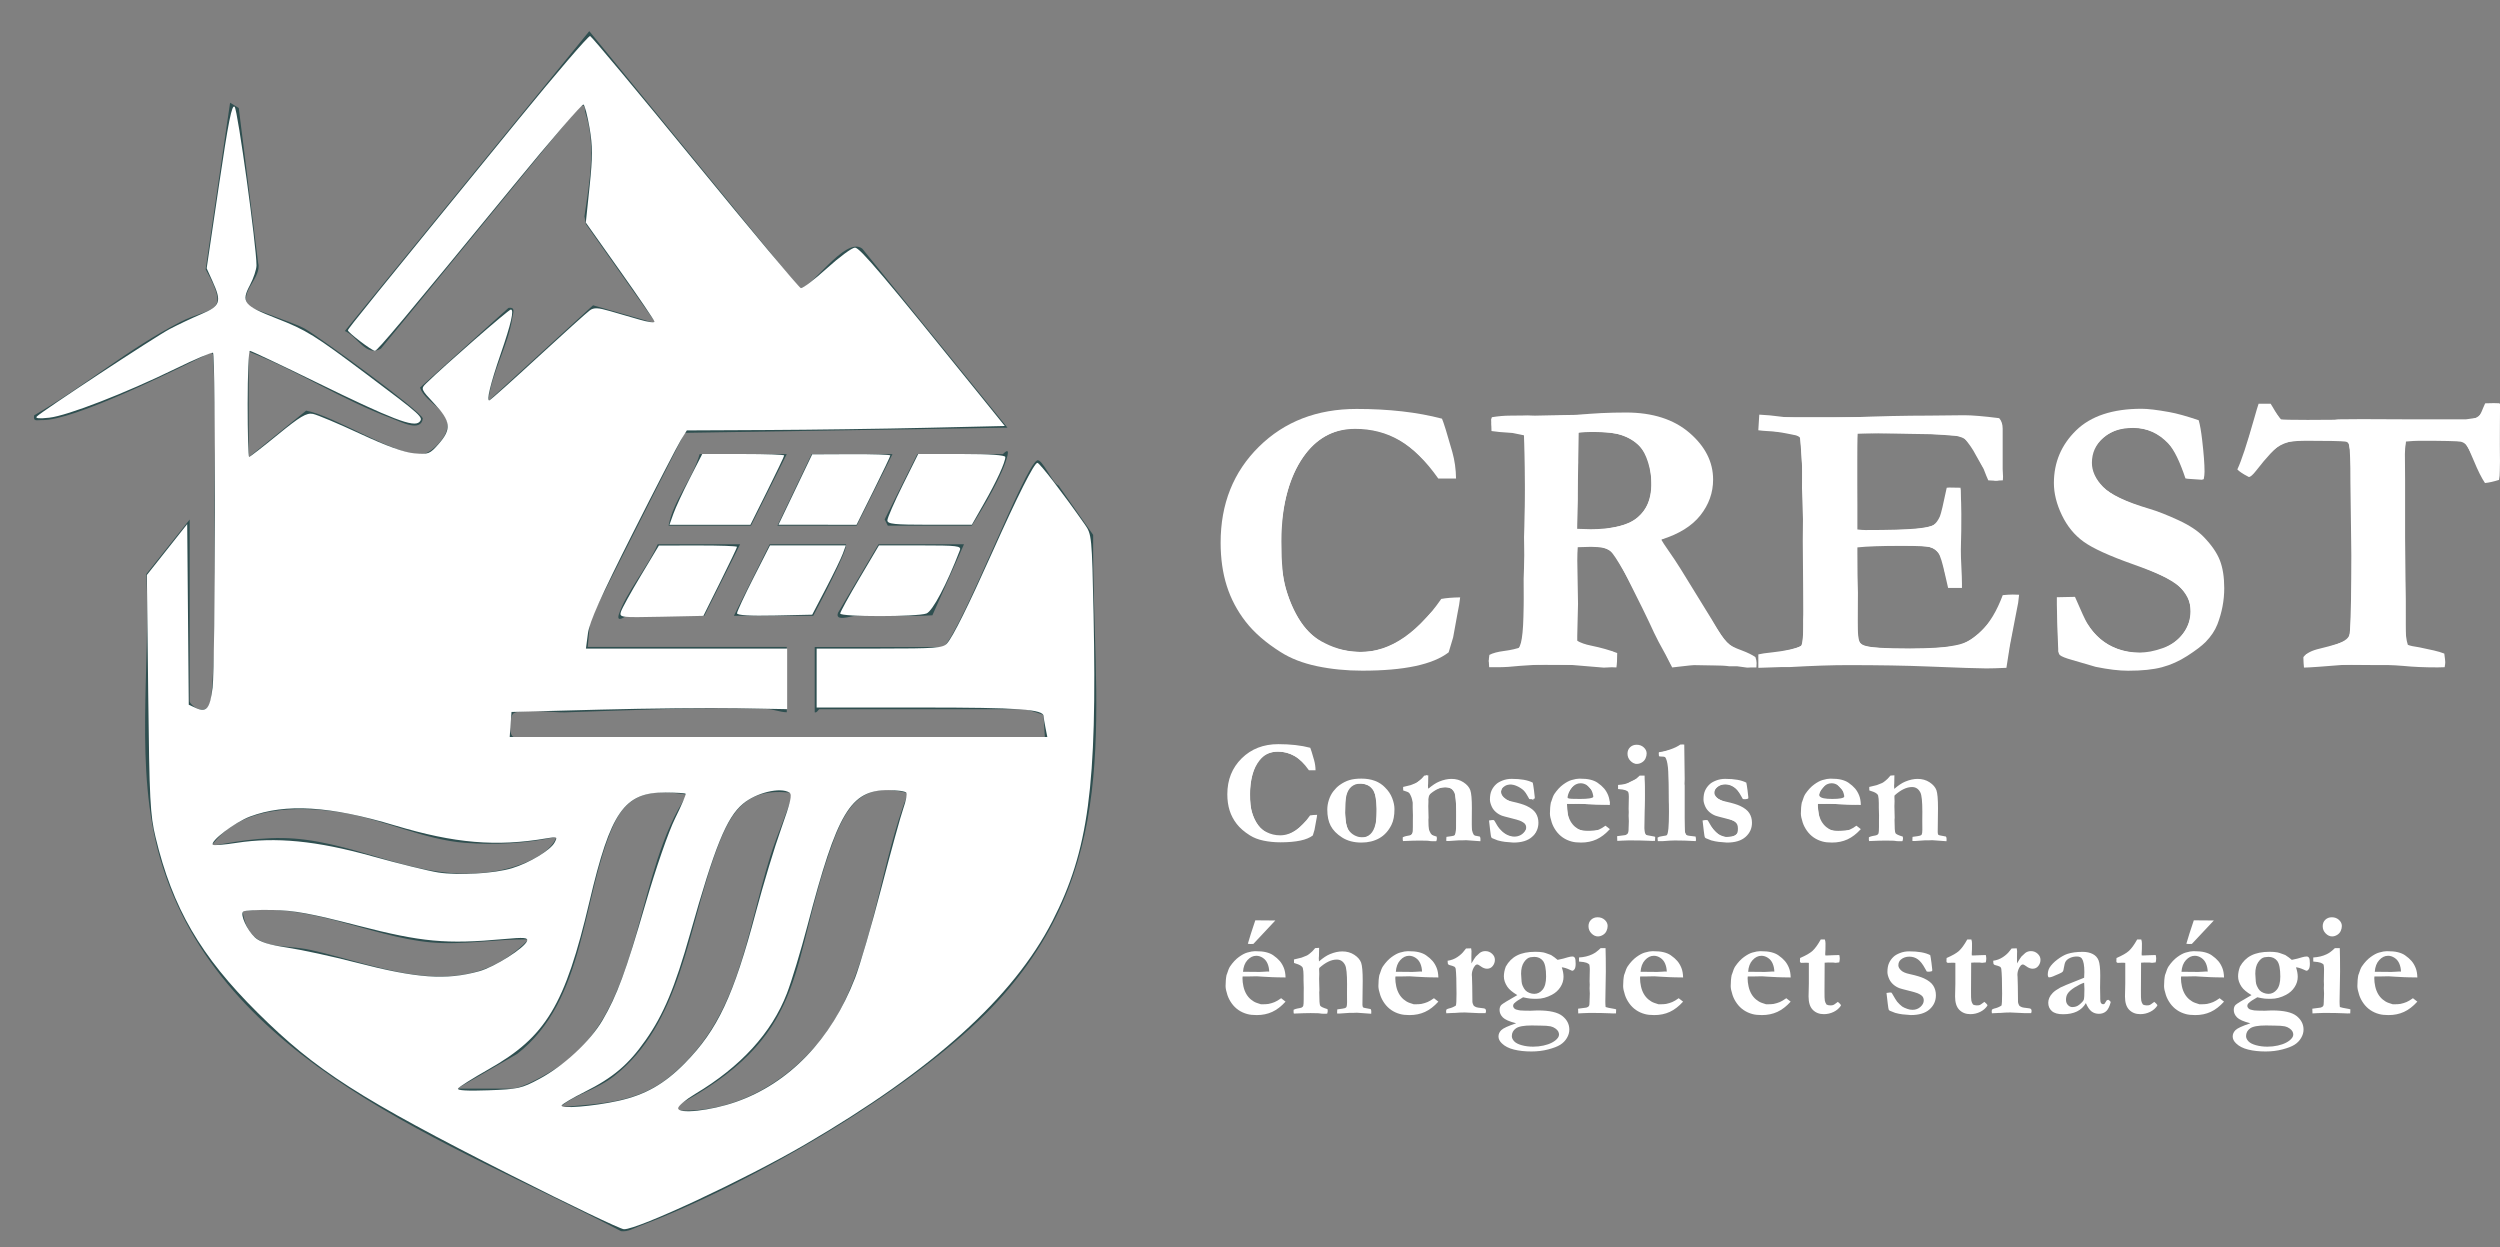 <?xml version="1.0" encoding="UTF-8" standalone="no"?>
<svg
   id="Calque_1"
   data-name="Calque 1"
   viewBox="0 0 801.78 400"
   version="1.1"
   sodipodi:docname="logo_texte_FR_blanc.svg"
   inkscape:version="1.4.2 (ebf0e940, 2025-05-08)"
   xmlns:inkscape="http://www.inkscape.org/namespaces/inkscape"
   xmlns:sodipodi="http://sodipodi.sourceforge.net/DTD/sodipodi-0.dtd"
   xmlns="http://www.w3.org/2000/svg"
   xmlns:svg="http://www.w3.org/2000/svg">
  <rect x="0" y="0" width="801.78" height="400" fill="#808080" stroke="none"/>
  <sodipodi:namedview
     id="namedview45"
     pagecolor="#505050"
     bordercolor="#eeeeee"
     borderopacity="1"
     inkscape:showpageshadow="0"
     inkscape:pageopacity="0"
     inkscape:pagecheckerboard="0"
     inkscape:deskcolor="#505050"
     inkscape:zoom="1.0576467"
     inkscape:cx="400.89001"
     inkscape:cy="275.61189"
     inkscape:window-width="1920"
     inkscape:window-height="1080"
     inkscape:window-x="1440"
     inkscape:window-y="0"
     inkscape:window-maximized="0"
     inkscape:current-layer="Calque_1" />
  <defs
     id="defs1">
    <style
       id="style1">
      .cls-1 {
        fill: none;
      }

      .cls-2 {
        fill: #2f4f50;
      }
    </style>
  </defs>
  <g
     id="g12">
    <path
       class="cls-1"
       d="M370,0v400H0V0h370ZM79.78,146.63v-33.92c15.66,6.14,30.12,15.56,45.89,21.43,2.8,1.04,9.35,4.6,9.95.03-.52-2.33-33.53-26.41-37.97-28.87-3.18-1.76-17.37-6.44-17.95-7.21-3.25-4.3,4.42-9.1,3.11-13.77l-6.22-49.72-2.78-1.7-7.84,53.42c8.24,14.83,1.85,11.8-8.13,16.9-16.4,8.39-30.9,20.73-46.86,29.94-.42,2.19,1,1.47,2.51,1.52,9.8.35,42.48-15.91,52.83-21.01.93-.46.72-1.67,2.02.01.7,12.77.71,25.67.53,38.47-.32,21.85.84,49.74-1.04,70.79-.75,8.39-6.98,3.03-6.98,1.98v-58.35l-13.91,17.5c1.49,29.96-3.98,62.18,4.44,91.22,19.06,65.76,93.2,90.82,147.82,119.52,2.14.29,4.04-.93,5.94-1.64,35.67-13.4,91.43-45.43,116.52-73.97,39.07-44.44,28.57-92.65,28.95-147.69l-11.1-15.83c-2.04-.81-5.29-8.79-6.88-8.06-3.99,1.82-23.66,53.38-29.93,59.84h-41.39v20.95c.73.26,1.19-1,1.5-1h65.82c.44,0,5.82,1.59,6.06,1.92l.43,7.05h-170.04c-2.04,0-1.65-5.86-.61-7.4,1.42-1.91,13.6-.45,16.61-.55,21.19-.67,43.23-1.81,64.83-1.08,2.23.07,4.23,1.02,6.44,1.04v-20.95h-63.83l.78-8.7,30.3-59.96,103.53-1.66-46.56-57.41c-5.53-4.33-16.99,13.99-20.24,12.58L188.99,9.99l-78.36,96.17c3.94,1.63,6.88,8.51,11.58,5.63l63.8-77.87c2.15-.45,1.32.9,1.75,2.21,3.5,10.62,1.3,22.4-.29,33.23l.46,2.49,22.51,31.88-20.21-5.82-33.63,30.77c.96-8.86,6.54-18.21,7.72-26.69.2-1.43,1.26-3.65-1.23-3.23l-28.36,25.57c2.06,5.47,10.89,7.45,8.37,14.28-.97,2.62-5.01,6.93-7.93,7.12-8.14.52-27.81-12.33-36.94-14.04l-18.42,14.94ZM294.2,145.64l-10.48,20.97,1.01,1.98h26.93c3.43-5.29,10.07-16.55,11.45-22.47.68-2.93-1.37-.47-1.48-.47h-27.43ZM252.32,145.64h-27.92c-2.28,7.98-8.46,14.87-9.97,22.94h26.43l11.47-22.94ZM286.23,145.64h-25.93l-10.97,22.94h25.43l11.47-22.94ZM237.36,174.56h-26.43c-2.85,6.73-10.44,15.99-12.45,22.46-.94,3.02,2.31.48,2.48.48h24.93l11.47-22.94ZM271.27,174.56h-24.43l-11.47,22.94h25.43c1.54-2.83,11.55-21.9,10.47-22.94ZM309.16,174.56h-27.43l-12.98,21.96c-1.07,3.02,4.22.96,5.95.94,8.1-.13,16.24.34,24.32-.12l10.13-22.78Z"
       id="path1" />
    <path
       class="cls-2"
       d="M79.78,146.63l18.42-14.94c9.13,1.7,28.81,14.55,36.94,14.04,2.92-.19,6.96-4.5,7.93-7.12,2.52-6.83-6.31-8.81-8.37-14.28l28.36-25.57c2.49-.43,1.43,1.79,1.23,3.23-1.18,8.48-6.76,17.83-7.72,26.69l33.63-30.77,20.21,5.82-22.51-31.88-.46-2.49c1.59-10.83,3.8-22.61.29-33.23-.43-1.31.41-2.65-1.75-2.21l-63.8,77.87c-4.7,2.88-7.64-4-11.58-5.63L188.99,9.99l67.32,82.34c3.24,1.41,14.7-16.91,20.24-12.58l46.56,57.41-103.53,1.66-30.3,59.96-.78,8.7h63.83v20.95c-2.21-.03-4.21-.97-6.44-1.04-21.6-.73-43.64.41-64.83,1.08-3.01.1-15.19-1.37-16.61.55-1.04,1.53-1.43,7.4.61,7.4h170.04l-.43-7.05c-.24-.33-5.61-1.92-6.06-1.92h-65.82c-.3,0-.76,1.26-1.5,1v-20.95h41.39c6.27-6.46,25.94-58.03,29.93-59.84,1.6-.73,4.85,7.25,6.88,8.06l11.1,15.83c-.38,55.04,10.12,103.25-28.95,147.69-25.09,28.54-80.86,60.57-116.52,73.97-1.89.71-3.8,1.93-5.94,1.64-54.62-28.69-128.77-53.76-147.82-119.52-8.42-29.04-2.95-61.26-4.44-91.22l13.91-17.5v58.35c0,1.05,6.23,6.41,6.98-1.98,1.88-21.05.73-48.93,1.04-70.79.18-12.79.17-25.69-.53-38.47-1.3-1.68-1.09-.47-2.02-.01-10.35,5.1-43.03,21.36-52.83,21.01-1.51-.05-2.93.67-2.51-1.52,15.96-9.21,30.46-21.55,46.86-29.94,9.97-5.1,16.37-2.07,8.13-16.9l7.84-53.42,2.78,1.7,6.22,49.72c1.31,4.67-6.36,9.47-3.11,13.77.58.77,14.78,5.45,17.95,7.21,4.44,2.45,37.45,26.53,37.97,28.87-.61,4.56-7.15,1.01-9.95-.03-15.78-5.87-30.23-15.29-45.89-21.43v33.92ZM291.19,254.4c-14.59-4.08-19.8,4.09-24.2,16.14-13.92,38.16-6.94,59.93-47.13,82.54-1.37.77-2.89.84-2.44,3.03,22.23,1.17,43.08-14.26,52.73-33.53,10.32-20.59,12.61-46.61,21.04-68.17ZM146.6,349.13h17.45c4.03,0,15.06-6.66,18.46-9.46,23.74-19.6,21.39-60.53,37.88-84.81-11.15-1.77-18.95-.96-23.8,10.11-10.04,22.93-8.66,55.86-30.72,73.02l-19.28,11.14ZM254.31,254.37c-16.09-2.36-20.56,7.24-25.2,20.17-8.4,23.43-10.97,54.02-32.17,70.57-5.62,4.39-12.1,5.67-17.43,9.99,13-1.17,24.9-1.29,35.43-9.94,22.19-18.23,24.14-45.12,32.12-70.61,2.15-6.87,5.17-13.32,7.24-20.18ZM178.51,268.33c-9.13,2.21-19.99,2.71-29.4,1.98-13.22-1.02-26.13-7.49-39.2-9.67-14.31-2.38-33.07-2.17-42.09,10.67,10.47-1.94,19.77-3.41,30.41-1.96,22.09,3,39.97,14.8,63.38,9.49,5.71-1.3,14.81-4.69,16.91-10.51ZM169.54,301.26c-10.44-.13-20.92,1.91-31.4.97-19.31-1.73-39.74-13.06-60.35-9.95,2.13,13.36,12.24,10.21,21.99,12.41,23.64,5.33,49.28,17.73,69.76-3.43Z"
       id="path2" />
    <path
       class="cls-2"
       d="M309.16,174.56l-10.13,22.78c-8.08.46-16.22-.01-24.32.12-1.73.03-7.03,2.09-5.95-.94l12.98-21.96h27.43Z"
       id="path3" />
    <path
       class="cls-2"
       d="M294.2,145.64h27.43c.11,0,2.16-2.45,1.48.47-1.38,5.92-8.02,17.18-11.45,22.47h-26.93l-1.01-1.98,10.48-20.97Z"
       id="path4" />
    <path
       class="cls-2"
       d="M237.36,174.56l-11.47,22.94h-24.93c-.17,0-3.42,2.54-2.48-.48,2.02-6.47,9.6-15.74,12.45-22.46h26.43Z"
       id="path5" />
    <path
       class="cls-2"
       d="M252.32,145.64l-11.47,22.94h-26.43c1.51-8.07,7.69-14.96,9.97-22.94h27.92Z"
       id="path6" />
    <polygon
       class="cls-2"
       points="286.23 145.64 274.76 168.58 249.33 168.58 260.3 145.64 286.23 145.64"
       id="polygon6" />
    <path
       class="cls-2"
       d="M271.27,174.56c1.08,1.05-8.94,20.11-10.47,22.94h-25.43l11.47-22.94h24.43Z"
       id="path7" />
    <path
       class="cls-1"
       d="M291.19,254.4c-8.43,21.57-10.73,47.58-21.04,68.17-9.65,19.27-30.5,34.7-52.73,33.53-.45-2.19,1.08-2.26,2.44-3.03,40.19-22.61,33.21-44.38,47.13-82.54,4.4-12.05,9.61-20.22,24.2-16.14Z"
       id="path8" />
    <path
       class="cls-1"
       d="M254.31,254.37c-2.08,6.86-5.09,13.31-7.24,20.18-7.98,25.49-9.94,52.38-32.12,70.61-10.52,8.65-22.43,8.77-35.43,9.94,5.33-4.32,11.81-5.6,17.43-9.99,21.19-16.55,23.77-47.14,32.17-70.57,4.64-12.94,9.11-22.54,25.2-20.17Z"
       id="path9" />
    <path
       class="cls-1"
       d="M146.6,349.13l19.28-11.14c22.06-17.15,20.68-50.09,30.72-73.02,4.85-11.07,12.65-11.88,23.8-10.11-16.49,24.27-14.14,65.2-37.88,84.81-3.4,2.81-14.44,9.46-18.46,9.46h-17.45Z"
       id="path10" />
    <path
       class="cls-1"
       d="M178.51,268.33c-2.1,5.81-11.2,9.21-16.91,10.51-23.4,5.31-41.28-6.5-63.38-9.49-10.64-1.44-19.93.02-30.41,1.96,9.02-12.84,27.78-13.05,42.09-10.67,13.07,2.18,25.98,8.65,39.2,9.67,9.41.73,20.26.23,29.4-1.98Z"
       id="path11" />
    <path
       class="cls-1"
       d="M169.54,301.26c-20.48,21.16-46.12,8.76-69.76,3.43-9.75-2.2-19.86.95-21.99-12.41,20.61-3.11,41.04,8.22,60.35,9.95,10.48.94,20.96-1.1,31.4-.97Z"
       id="path12" />
  </g>
  <g
     id="g17"
     style="fill:#ffffff">
    <path
       class="cls-2"
       d="M462.47,134.29c.54,1.25,1.65,4.81,3.31,10.69.75,2.67,1.15,5.5,1.19,8.5h-5.69c-4-5.67-8.12-9.74-12.38-12.22-4.25-2.48-9-3.72-14.25-3.72-6.46,0-11.67,2.52-15.62,7.56-5.38,6.83-8.06,16.35-8.06,28.56,0,7.08.46,12.12,1.38,15.12,1.5,4.88,3.4,8.85,5.69,11.94,1.75,2.33,4.04,4.19,6.88,5.56,3.67,1.88,7.58,2.81,11.75,2.81,4.58,0,9.01-1.42,13.28-4.27,4.27-2.84,8.36-7.09,12.28-12.74,1.54-.29,3.56-.46,6.06-.5-.17,1.58-.44,3.22-.81,4.92-.12.67-.6,3.3-1.44,7.91l-.56,1.87-.88,2.93c-2.54,1.96-6.12,3.43-10.72,4.41-4.6.98-10.26,1.47-16.97,1.47-5.12,0-9.97-.48-14.53-1.44s-8.47-2.48-11.72-4.56c-4.75-3-8.48-6.25-11.19-9.75-2.71-3.5-4.72-7.31-6.03-11.44-1.31-4.12-1.97-8.75-1.97-13.88,0-12.42,4.09-22.67,12.28-30.75,8.19-8.08,18.64-12.12,31.34-12.12,5.17,0,10.03.26,14.59.78,4.56.52,8.82,1.3,12.78,2.34Z"
       id="path13"
       style="fill:#ffffff" />
    <path
       class="cls-2"
       d="M477.65,210.04c1.08-.58,2.69-1.01,4.81-1.28,2.12-.27,4.04-.72,5.75-1.34.21-.83.33-1.44.38-1.81.08-.58.12-2.58.12-6l-.06-13.94.25-7.5-.12-5.81.12-3.38c.12-4.54.19-8.79.19-12.75,0-8.67-.1-14.21-.31-16.62l-3.69-.75c-3.38-.21-5.62-.42-6.75-.62l-.12-3.75.25-.69c2.08-.33,4-.5,5.75-.5.96,0,2.9-.02,5.81-.06,3,.25,4.62.38,4.88.38l3.31-.19,7.81-.38c4.88-.5,10.02-.75,15.44-.75,8.54,0,15.33,2.18,20.38,6.53,5.04,4.35,7.56,9.34,7.56,14.97,0,4.21-1.36,8.03-4.08,11.47-2.72,3.44-6.9,6.03-12.55,7.78.5.88,1.16,1.9,1.99,3.06,1.74,2.5,3.16,4.62,4.24,6.38l9.97,16.19c2.5,4.29,4.13,6.8,4.91,7.53.77.73,2.36,1.53,4.78,2.41,1.88.71,3.31,1.42,4.31,2.12.25.71.38,1.33.38,1.88,0,.38-.02.85-.06,1.44h-1.69l-1.25.06-3.25-.44h-2.56c-1.33-.21-2.98-.31-4.94-.31l-6.25-.06c-.46,0-1.92.15-4.38.44-1.12.12-2.02.23-2.69.31l-2.12-4.12c-1.75-3.12-2.98-5.46-3.69-7-1.83-4.04-4.98-10.48-9.44-19.31-2.08-4.08-3.54-6.4-4.38-6.94-1.25-.88-3.4-1.31-6.44-1.31-.83,0-2.25.04-4.25.12-.12,1.21-.19,2.65-.19,4.31l.31,13.88-.38,11.75c1.17.71,2.69,1.25,4.56,1.62,3.25.67,6.04,1.46,8.38,2.38,0,2.04-.08,3.58-.25,4.62-.79-.04-1.29-.06-1.5-.06l-2.56.12c-8.96-.79-14.27-1.19-15.94-1.19-1.08,0-1.86.02-2.31.06l-8.62.56c-2.62.29-5.02.44-7.19.44h-2.69c-.08-1.04-.12-1.71-.12-2,0-.46.06-1.1.19-1.94ZM505.78,169.6c2,.08,3.46.12,4.38.12,7.08,0,12.1-1.27,15.06-3.81,2.96-2.54,4.44-5.94,4.44-10.19,0-2.62-.36-5.09-1.09-7.41-.73-2.31-1.63-4.03-2.71-5.16-1.54-1.62-3.55-2.85-6.05-3.69-1.83-.62-4.76-.94-8.79-.94-1.91,0-3.55.1-4.92.31l-.12,1.19.12,8.44-.19,5.12.06,6.81c-.08,1.92-.15,4.4-.19,7.44v1.75Z"
       id="path14"
       style="fill:#ffffff" />
    <path
       class="cls-2"
       d="M564.22,132.98c2.38.12,4.44.31,6.19.56,3.29.46,7.1.69,11.44.69,1.5,0,5.35-.12,11.56-.38,9.29-.38,17.69-.56,25.19-.56l11.31-.12c2.54,0,6.29.31,11.25.94.75.83,1.12,1.96,1.12,3.38v12.88l.12,2.56c0,.25-.02.62-.06,1.12l-2.56.12c-.33,0-1.04-.04-2.12-.12-.38-.83-.88-2.06-1.5-3.69l-2.5-4.44c-.96-1.88-2.29-3.79-4-5.75-1.04-.29-2.38-.46-4-.5-.42-.04-1.69-.15-3.81-.31-3.88-.33-8.04-.5-12.5-.5-5.08,0-9.62.08-13.62.25-.12,1.04-.19,5.15-.19,12.31l.06,10.5v7.88c1.04.12,1.94.19,2.69.19,7.47,0,12.8-.15,15.97-.44,3.17-.29,5.14-.7,5.89-1.22.75-.52,1.42-1.43,2-2.72.38-.92,1.11-3.98,2.19-9.19l.81-.06,3.62.06c.17,3.71.25,6.52.25,8.44,0,4.38-.03,7.19-.09,8.44s-.09,2.23-.09,2.94c0,1.12.06,2.93.19,5.41.12,2.48.19,4.32.19,5.53v1.38h-4.44c-.17-.67-.48-2.04-.94-4.12-.84-3.88-1.59-6.29-2.25-7.25-.5-.75-1.34-1.31-2.5-1.69-.84-.29-3.93-.44-9.27-.44-6.31,0-11.04.17-14.22.5v2.12c0,4.96.08,9.08.25,12.38l-.12,13.5c0,1.58.56,2.67,1.69,3.25,1.71.88,6.94,1.31,15.69,1.31,5.79,0,10.71-.44,14.75-1.31,2.79-.62,5.25-2.02,7.38-4.19,2.83-2.79,5.19-6.71,7.06-11.75,1.29-.12,2.35-.19,3.19-.19.46,0,1.15.02,2.06.06-.12,1.04-.23,1.92-.31,2.63l-.37,1.88-2.28,11.81-1.11,7.12c-2.71.12-4.86.19-6.44.19-2.34,0-8.57-.21-18.7-.62-7.13-.29-15.72-.44-25.77-.44-5,0-11.16.21-18.45.62h-2.63l-7.57.25v-4.31c.79-.21,2.38-.44,4.75-.69,4.33-.5,7.33-1.17,9-2,.46-1.21.69-2.73.69-4.56,0-.71-.02-1.92-.06-3.62l.06-1.94-.19-23.56.06-7.06-.31-10,.06-7.06-.56-7.75c0-.21-.04-.62-.12-1.25-.42-.46-1.04-.75-1.88-.88-.46-.08-1.08-.21-1.88-.38-2.38-.5-4.67-.79-6.88-.88-.79-.04-1.71-.12-2.75-.25l.31-5Z"
       id="path15"
       style="fill:#ffffff" />
    <path
       class="cls-2"
       d="M705.15,134.79c.42,1.42.79,3.56,1.12,6.44.5,4.29.75,7.62.75,10,0,.75-.08,1.56-.25,2.44l-.62.19-4.5-.31-.75-.12c-1.83-5.5-3.67-9.23-5.5-11.19-3.17-3.33-6.9-5-11.19-5s-7.32,1.07-9.72,3.22c-2.4,2.15-3.59,4.81-3.59,7.98,0,2.67,1.19,5.23,3.56,7.69,2.33,2.46,7.29,4.81,14.88,7.05,2.54.75,5.62,1.95,9.22,3.61s6.35,3.47,8.22,5.43c2.5,2.58,4.21,5.07,5.15,7.47s1.41,5.39,1.41,8.97c0,3.92-.73,7.77-2.19,11.57-.79,2-2.06,3.9-3.81,5.69-1.25,1.25-3.19,2.72-5.81,4.41s-5.34,2.91-8.16,3.66c-2.81.75-6.43,1.12-10.84,1.12-2.92,0-6.4-.42-10.44-1.25l-7.5-2.19c-2.08-.58-3.4-1.1-3.94-1.56-.21-.17-.4-.56-.56-1.19v-.69c0-.46-.1-3.31-.31-8.56-.08-2.71-.12-4.62-.12-5.75v-2.38l5.81-.12c2,4.64,3.29,7.44,3.87,8.4,1.29,2.13,2.71,3.86,4.27,5.17,1.56,1.32,3.42,2.36,5.58,3.14s4.51,1.16,7.05,1.16c2.25,0,4.72-.48,7.42-1.44,2.7-.96,4.88-2.53,6.52-4.72,1.64-2.19,2.46-4.54,2.46-7.04,0-3.09-1.44-5.94-4.31-8.57-1.75-1.63-6.46-3.8-14.12-6.51-7.67-2.71-12.98-5.13-15.94-7.26-2.96-2.13-5.29-4.97-7-8.54-1.71-3.56-2.56-6.99-2.56-10.29,0-6.63,2.38-12.25,7.12-16.88s11.75-6.94,21-6.94c2,0,4.96.35,8.88,1.06,2.38.42,5.52,1.29,9.44,2.62Z"
       id="path16"
       style="fill:#ffffff" />
    <path
       class="cls-2"
       d="M724.34,129.48h3.88c.29.46.5.8.62,1.01,1.17,2.03,2.06,3.35,2.69,3.99.54.12,3.4.19,8.56.19,3.21,0,6.06-.02,8.56-.05l1.25-.14,7.56-.06,14.12.06h19.31l3.69-.51c.54-.38,1.12-1.39,1.75-3.04.17-.38.4-.91.69-1.58l2.75-.06c.42,0,1.04.02,1.88.06.04,2.88.06,7.21.06,13l.06,5.56-.06,3.19c0,1.08-.08,2.02-.25,2.81-1.71.54-3.21.88-4.5,1-1.09-1.62-2.27-3.98-3.54-7.06-1.27-3.08-2.08-4.79-2.41-5.12-.5-.54-1.09-.9-1.75-1.06-1-.21-5.43-.31-13.28-.31-1.17,0-2.63.08-4.39.25-.21,1.62-.31,2.96-.31,4l.06,8.38v18.38l.19,19.81-.06,8.12c0,2.88.25,5.04.75,6.5.67.29,1.9.56,3.71.81.33.04,1.88.38,4.65,1,1.26.29,2.37.62,3.33,1,.21,1.5.31,2.42.31,2.75,0,.38-.06.92-.19,1.62-.92.04-1.67.06-2.25.06-4.29,0-7.94-.16-10.94-.47s-8.44-.47-16.31-.47c-1.25,0-4.92.25-11,.75-2.38.17-3.92.25-4.62.25-.04-.62-.08-1.1-.12-1.44l-.06-1.44v-.5c.92-1.21,2.65-2.1,5.19-2.69,4.33-1.04,7.33-1.98,9-2.81.42-.79.67-1.83.75-3.12.29-5,.44-12.96.44-23.88l-.31-23.62c0-6.5-.12-10.44-.38-11.81-.08-.38-.23-.66-.44-.84-.21-.19-.5-.3-.88-.34-1.29-.17-5.5-.25-12.62-.25-3.92,0-6.54.38-7.88,1.12-1.79,1.04-4.48,3.88-8.06,8.5-1.04,1.33-1.81,2-2.31,2-1.92-1-3.15-1.81-3.69-2.44,1.29-2.71,3.08-8.12,5.38-16.25.67-2.38,1.15-3.98,1.44-4.81Z"
       id="path17"
       style="fill:#ffffff" />
  </g>
  <g
     id="g35"
     style="fill:#ffffff">
    <path
       class="cls-2"
       d="M393.43,312.58c.41-1.33.77-2.21,1.08-2.65.88-1.28,1.81-2.28,2.8-3s1.89-1.2,2.68-1.43c1.03-.3,1.87-.45,2.51-.45,1.47,0,2.66.11,3.56.34.91.23,1.66.55,2.27.97.88.61,1.58,1.23,2.11,1.85s.96,1.36,1.3,2.2.52,1.87.55,3.07l-2.6-.04c-.72,0-2.3-.07-4.73-.21-.91-.08-1.53-.12-1.88-.12-.11,0-.95.02-2.53.05h-2.02c-.03.22-.05.41-.05.56,0,.83.1,1.7.3,2.62.2.92.51,1.72.91,2.42s.91,1.3,1.51,1.8,1.22.86,1.86,1.08l1.36.45c1.2,0,2.01-.04,2.41-.12.75-.16,1.41-.36,1.98-.6s1.26-.65,2.07-1.23c.56.41,1.03.77,1.41,1.1-1.38,1.52-2.8,2.61-4.28,3.29s-3.13,1.02-4.96,1.02c-1.23,0-2.24-.11-3.02-.33-1.05-.28-1.99-.71-2.84-1.29-.84-.58-1.57-1.3-2.18-2.16s-1.06-1.74-1.36-2.65c-.39-1.19-.59-2.14-.59-2.86,0-1.36.11-2.59.33-3.68ZM407.05,311.59c-.02-.88-.19-1.72-.52-2.52s-.84-1.42-1.52-1.87c-.69-.45-1.38-.67-2.09-.67-1.05,0-1.99.46-2.84,1.38s-1.32,2.17-1.43,3.75l5.34.05c.34,0,.83-.02,1.45-.07.45-.04.77-.06.96-.06.14,0,.35,0,.63.02ZM400.2,302.68c.48-1.72,1.28-4.23,2.39-7.52l6.42.05-7.05,7.52c-.58.02-.92.02-1.03.02-.22,0-.46-.02-.73-.07Z"
       id="path18"
       style="fill:#ffffff" />
    <path
       class="cls-2"
       d="M414.88,323.84c.41-.19.78-.31,1.12-.38.86-.14,1.36-.26,1.5-.35.23-.14.39-.31.47-.52.09-.31.14-1,.14-2.07v-2.04l.02-1.67-.07-2.46v-1.48c0-.99-.08-1.79-.23-2.42-.06-.23-.26-.47-.59-.7-.44-.31-1.18-.62-2.23-.92l-.02-1.12c.2-.06.39-.11.55-.13s.79-.18,1.89-.46c.86-.31,1.41-.53,1.66-.66.08-.05.2-.12.38-.21.19-.16.4-.31.63-.47.47-.33,1.03-.9,1.69-1.71l1.27-.09-.05,2.65c-.03.27-.05.48-.05.63,0,.12.02.48.05,1.08,1.29-1.12,2.47-1.91,3.53-2.34,1.39-.58,2.71-.87,3.95-.87,1.47,0,2.75.36,3.86,1.09,1.11.73,1.83,1.57,2.18,2.52.34.96.51,2.88.51,5.78l-.09,7.66c0,.36.06.66.19.89.16.11.59.22,1.29.33l1.15.22c.14.2.21.45.21.74,0,.18,0,.44-.02.76l-4.59-.33-1.36.05h-1.08l-3.09.21h-.8c-.02-.2-.02-.35-.02-.45,0-.27.02-.57.05-.88.22-.05.77-.12,1.64-.23.23-.03.49-.09.77-.16.31-.12.49-.25.54-.38.12-.27.19-.77.19-1.53,0-1.31,0-2.32-.02-3.03l.02-2.72c0-3.3-.21-5.36-.63-6.17-.59-1.17-1.48-1.76-2.67-1.76-.87,0-1.78.22-2.71.67s-1.9,1.12-2.9,2.03l-.05.4.05,1.48-.05,1.57.09,3.75-.05.59c0,2.55.1,3.99.31,4.31.2.33.98.69,2.34,1.1.05.27.07.46.07.59,0,.19-.06.48-.17.87-.49.02-.89.02-1.22.02s-.85-.05-1.55-.16l-2.51-.05c-1.25,0-3.06.05-5.42.16-.06-.15-.09-.32-.09-.48,0-.12,0-.37.02-.74Z"
       id="path19"
       style="fill:#ffffff" />
    <path
       class="cls-2"
       d="M442.44,312.58c.41-1.33.77-2.21,1.08-2.65.88-1.28,1.81-2.28,2.8-3s1.89-1.2,2.68-1.43c1.03-.3,1.87-.45,2.51-.45,1.47,0,2.66.11,3.56.34.91.23,1.66.55,2.27.97.88.61,1.58,1.23,2.11,1.85s.96,1.36,1.3,2.2.52,1.87.55,3.07l-2.6-.04c-.72,0-2.3-.07-4.73-.21-.91-.08-1.53-.12-1.88-.12-.11,0-.95.02-2.53.05h-2.02c-.03.22-.05.41-.05.56,0,.83.1,1.7.3,2.62.2.92.51,1.72.91,2.42s.91,1.3,1.51,1.8,1.22.86,1.86,1.08l1.36.45c1.2,0,2.01-.04,2.41-.12.75-.16,1.41-.36,1.98-.6s1.26-.65,2.07-1.23c.56.41,1.03.77,1.41,1.1-1.38,1.52-2.8,2.61-4.28,3.29s-3.13,1.02-4.96,1.02c-1.23,0-2.24-.11-3.02-.33-1.05-.28-1.99-.71-2.84-1.29-.84-.58-1.57-1.3-2.18-2.16s-1.06-1.74-1.36-2.65c-.39-1.19-.59-2.14-.59-2.86,0-1.36.11-2.59.33-3.68ZM456.06,311.59c-.02-.88-.19-1.72-.52-2.52s-.84-1.42-1.52-1.87c-.69-.45-1.38-.67-2.09-.67-1.05,0-1.99.46-2.84,1.38s-1.32,2.17-1.43,3.75l5.34.05c.34,0,.83-.02,1.45-.07.45-.04.77-.06.96-.06.14,0,.35,0,.63.02Z"
       id="path20"
       style="fill:#ffffff" />
    <path
       class="cls-2"
       d="M463.84,323.83c.2-.18.47-.31.8-.39.8-.17,1.55-.48,2.27-.94.14-.38.21-1.64.21-3.79,0-3.95-.09-6.61-.26-8-.03-.25-.16-.47-.38-.66-.39-.2-.92-.38-1.59-.54-.31-.08-.5-.25-.56-.52l-.07-.87c1.16-.16,2.2-.55,3.14-1.18s1.64-1.28,2.11-1.93c.25-.36.47-.63.66-.82l1.64-.05c.08.36.12.66.12.89,0,.17,0,.38-.02.63-.02.55-.02,1-.02,1.36,0,.17,0,.82.02,1.95.64-1.09,1.11-1.83,1.41-2.2.14-.17.55-.55,1.24-1.15.53-.39,1.13-.59,1.8-.59.83,0,1.55.28,2.16.84s.91,1.21.91,1.95-.23,1.39-.69,1.98-1.07.88-1.84.88c-.67,0-1.38-.28-2.11-.84-.44-.34-.79-.52-1.05-.52l-.16.02c-.33.11-.62.41-.89.89-.44.78-.66,1.59-.66,2.43l.05.63c.06,1.15.11,3.85.14,8.11.05.39.2.78.45,1.17.28.22.57.37.86.47.29.09.79.17,1.51.24.72.06,1.16.16,1.31.3s.23.35.23.65c0,.17-.05.4-.14.69h-2.2l-4.48-.21c-1.12,0-2.15.05-3.07.14h-.4c-.11,0-.92.04-2.44.12-.05-.26-.07-.45-.07-.58s.02-.31.07-.56Z"
       id="path21"
       style="fill:#ffffff" />
    <path
       class="cls-2"
       d="M486.2,328.16c-2.11-.53-3.52-1.15-4.22-1.86s-1.05-1.5-1.05-2.38c0-.7.19-1.24.56-1.62s2.09-1.43,5.13-3.16c-1.55-.92-2.61-1.81-3.19-2.67-.75-1.12-1.12-2.23-1.12-3.33,0-.98.2-2.03.61-3.14.88-1.59,2.07-2.79,3.6-3.57s3.49-1.18,5.89-1.18c.97,0,1.8.06,2.51.19.33.06.88.23,1.64.52l.89.33c.8.5,1.49,1.02,2.09,1.55,1.34-.27,2.43-.54,3.26-.82.58-.17,1.08-.26,1.5-.26.31,0,.56.13.75.4s.28.89.28,1.88c0,.86-.12,1.46-.35,1.79s-.48.5-.73.5c-.09,0-.37-.11-.82-.33-1.06-.48-1.91-.74-2.55-.77.38,1.08.56,2.1.56,3.07,0,1.14-.33,2.23-1,3.27s-1.57,1.86-2.73,2.47c-1.61.86-3.22,1.29-4.83,1.29-1.03,0-1.73-.02-2.11-.07-.55-.06-1.31-.2-2.3-.42-1.33.73-2.26,1.36-2.79,1.88-.27.25-.4.55-.4.89,0,.31.14.59.41.84s.73.42,1.37.52c.12.02.3.05.52.09.83.06,1.93.09,3.3.09.17,0,.73-.02,1.66-.07.27-.02.49-.02.68-.02,3.73,0,6.35.59,7.85,1.78,1.48,1.19,2.23,2.64,2.23,4.36,0,.92-.26,1.82-.79,2.71s-1.23,1.6-2.12,2.16-2.18,1.05-3.86,1.49-3.48.66-5.4.66c-2.08,0-3.94-.2-5.59-.61s-2.94-1.07-3.88-1.99c-.72-.69-1.08-1.42-1.08-2.2s.3-1.45.9-2.05,2.17-1.32,4.7-2.17ZM493.39,335.59c2.31-.27,4.11-.89,5.39-1.88.81-.64,1.22-1.27,1.22-1.9,0-.34-.09-.68-.26-1.01s-.48-.65-.93-.97-.95-.54-1.51-.67c-.8-.16-1.85-.23-3.16-.23l-2.88-.05c-2.53,0-4.23.31-5.1.94s-1.3,1.45-1.3,2.48c0,.55.24,1.09.73,1.63s1.3.96,2.44,1.28,2.37.47,3.68.47c.38,0,.94-.03,1.69-.09ZM492.06,318.74c1.05,0,1.94-.45,2.68-1.35s1.11-2.29,1.11-4.18c0-2.5-.33-4.18-1-5.04s-1.6-1.29-2.8-1.29c-.16,0-.57.04-1.24.12-.75.14-1.43.67-2.05,1.59s-.93,2.16-.93,3.7c0,.42.05,1.26.16,2.51.05.53.16.99.35,1.38.27.61.55,1.08.87,1.42s.73.61,1.25.82,1.05.32,1.58.32Z"
       id="path22"
       style="fill:#ffffff" />
    <path
       class="cls-2"
       d="M506.16,325.02l-.05-1.52,2.65-.35c.39-.11.66-.27.81-.48s.22-.68.22-1.42v-.26c0-.19.01-.53.04-1.02s.04-.93.04-1.3c0-.3-.02-.87-.07-1.71l.04-1.17-.04-1.1.07-3.82c0-.48-.05-.98-.14-1.5-.17-.23-.49-.44-.94-.61-.46-.17-1.25-.3-2.38-.38v-1.31c1.61-.09,3.02-.43,4.24-1.01.83-.38,1.73-1.04,2.7-1.99h1.57c.06,1.94.09,4.45.09,7.55l-.16,9.56c0,.66.03,1.25.09,1.78.48.17,1.27.34,2.37.52.42.06.76.14,1.01.23l-.05,1.29c-.42.02-.73.02-.94.02-.23,0-.59-.02-1.08-.05-1.59-.08-3.72-.12-6.39-.12-.76,0-1.5.03-2.22.08s-1.21.08-1.47.08ZM509.45,297.06c0-.84.27-1.54.82-2.07s1.25-.81,2.11-.81c.92,0,1.69.29,2.3.86s.91,1.21.91,1.93c0,.53-.12,1.06-.36,1.59s-.62.96-1.15,1.28-1.06.48-1.61.48c-.75,0-1.44-.32-2.07-.96s-.95-1.41-.95-2.3Z"
       id="path23"
       style="fill:#ffffff" />
    <path
       class="cls-2"
       d="M520.93,312.58c.41-1.33.77-2.21,1.08-2.65.88-1.28,1.81-2.28,2.8-3s1.89-1.2,2.68-1.43c1.03-.3,1.87-.45,2.51-.45,1.47,0,2.66.11,3.56.34.91.23,1.66.55,2.27.97.88.61,1.58,1.23,2.11,1.85s.96,1.36,1.3,2.2.52,1.87.55,3.07l-2.6-.04c-.72,0-2.3-.07-4.73-.21-.91-.08-1.53-.12-1.88-.12-.11,0-.95.02-2.53.05h-2.02c-.03.22-.05.41-.05.56,0,.83.1,1.7.3,2.62.2.92.51,1.72.91,2.42s.91,1.3,1.51,1.8,1.22.86,1.86,1.08l1.36.45c1.2,0,2.01-.04,2.41-.12.75-.16,1.41-.36,1.98-.6s1.26-.65,2.07-1.23c.56.41,1.03.77,1.41,1.1-1.38,1.52-2.8,2.61-4.28,3.29s-3.13,1.02-4.96,1.02c-1.23,0-2.24-.11-3.02-.33-1.05-.28-1.99-.71-2.84-1.29-.84-.58-1.57-1.3-2.18-2.16s-1.06-1.74-1.36-2.65c-.39-1.19-.59-2.14-.59-2.86,0-1.36.11-2.59.33-3.68ZM534.55,311.59c-.02-.88-.19-1.72-.52-2.52s-.84-1.42-1.52-1.87c-.69-.45-1.38-.67-2.09-.67-1.05,0-1.99.46-2.84,1.38s-1.32,2.17-1.43,3.75l5.34.05c.34,0,.83-.02,1.45-.07.45-.04.77-.06.96-.06.14,0,.35,0,.63.02Z"
       id="path24"
       style="fill:#ffffff" />
    <path
       class="cls-2"
       d="M555.43,312.58c.41-1.33.77-2.21,1.08-2.65.88-1.28,1.81-2.28,2.8-3s1.89-1.2,2.68-1.43c1.03-.3,1.87-.45,2.51-.45,1.47,0,2.66.11,3.56.34.91.23,1.66.55,2.27.97.88.61,1.58,1.23,2.11,1.85s.96,1.36,1.3,2.2.52,1.87.55,3.07l-2.6-.04c-.72,0-2.3-.07-4.73-.21-.91-.08-1.53-.12-1.88-.12-.11,0-.95.02-2.53.05h-2.02c-.03.22-.05.41-.05.56,0,.83.1,1.7.3,2.62.2.92.51,1.72.91,2.42s.91,1.3,1.51,1.8,1.22.86,1.86,1.08l1.36.45c1.2,0,2.01-.04,2.41-.12.75-.16,1.41-.36,1.98-.6s1.26-.65,2.07-1.23c.56.41,1.03.77,1.41,1.1-1.38,1.52-2.8,2.61-4.28,3.29s-3.13,1.02-4.96,1.02c-1.23,0-2.24-.11-3.02-.33-1.05-.28-1.99-.71-2.84-1.29-.84-.58-1.57-1.3-2.18-2.16s-1.06-1.74-1.36-2.65c-.39-1.19-.59-2.14-.59-2.86,0-1.36.11-2.59.33-3.68ZM569.05,311.59c-.02-.88-.19-1.72-.52-2.52s-.84-1.42-1.52-1.87c-.69-.45-1.38-.67-2.09-.67-1.05,0-1.99.46-2.84,1.38s-1.32,2.17-1.43,3.75l5.34.05c.34,0,.83-.02,1.45-.07.45-.04.77-.06.96-.06.14,0,.35,0,.63.02Z"
       id="path25"
       style="fill:#ffffff" />
    <path
       class="cls-2"
       d="M577.3,307.24c1.84-.78,3.18-1.54,4-2.29s1.7-1.97,2.64-3.65h1.31c.14.41.21.84.21,1.29,0,.81,0,1.45-.02,1.9l-.07,1.38c0,.08,0,.26.02.54l.54.02c.08,0,.81-.03,2.2-.09.11,0,.7-.02,1.76-.05.09.42.14.79.14,1.11,0,.36-.05.77-.16,1.25-.52.09-.91.14-1.17.14-.12,0-.38-.03-.75-.09h-1.22l-.42-.02-1.12.07-.05,8.95c-.02,1.73.02,2.82.11,3.25.09.43.27.84.55,1.23.36.17.76.26,1.2.26s.73-.04.94-.12.55-.3,1.03-.68c.09-.08.24-.19.45-.33.38.3.68.59.91.89l.09.28c-.55.86-1.32,1.54-2.31,2.03s-2.05.74-3.18.74c-1.45,0-2.63-.46-3.54-1.38-.91-.92-1.36-2.35-1.36-4.28l.09-4.12v-6.67l-.73-.05-1.69.05-.3-.12c-.09-.14-.14-.27-.14-.39,0-.09.02-.44.05-1.04Z"
       id="path26"
       style="fill:#ffffff" />
    <path
       class="cls-2"
       d="M605.05,318.45c.47-.09.81-.14,1.03-.14.11,0,.27,0,.49.02l.21.23c.84,1.48,1.4,2.38,1.66,2.7.55.64,1.09,1.16,1.62,1.55.36.25.92.51,1.69.77.52.19,1.06.28,1.64.28.98,0,1.83-.32,2.53-.95s1.05-1.32,1.05-2.05c0-.5-.13-.93-.4-1.28s-.8-.7-1.59-1.04c-.39-.17-1.37-.45-2.94-.84s-2.52-.65-2.85-.77c-.73-.28-1.39-.67-1.96-1.17s-1-1.06-1.3-1.69c-.41-.89-.61-1.66-.61-2.3,0-1.19.17-2.16.52-2.92s.83-1.43,1.45-2c.45-.44,1.14-.84,2.05-1.2s1.89-.54,2.94-.54c1.48,0,2.79.1,3.91.3s2.08.51,2.86.91c.09.36.23,1.19.4,2.48s.26,2.06.26,2.3c0,.11-.02.23-.07.35-.41.12-.74.19-1.01.19-.16,0-.38-.02-.68-.05-.14-.22-.33-.55-.56-.98-.75-1.39-1.52-2.37-2.31-2.94s-1.7-.86-2.73-.86-1.98.31-2.72.94c-.53.45-.8,1.07-.8,1.85,0,.52.28,1.04.83,1.57.54.55,1.49.96,2.85,1.24,2.05.45,3.56.91,4.53,1.36,1.41.66,2.4,1.43,2.97,2.32.57.89.86,1.92.86,3.09,0,1.81-.68,3.32-2.05,4.54s-3.36,1.82-5.99,1.82c-.34,0-1.24-.08-2.7-.23-.66-.08-1.43-.23-2.32-.47-.22-.06-.79-.29-1.71-.68-.17-.09-.29-.21-.36-.34s-.18-.79-.32-1.96c-.25-1.91-.38-3.05-.4-3.42Z"
       id="path27"
       style="fill:#ffffff" />
    <path
       class="cls-2"
       d="M624.29,307.24c1.84-.78,3.18-1.54,4-2.29s1.7-1.97,2.64-3.65h1.31c.14.41.21.84.21,1.29,0,.81,0,1.45-.02,1.9l-.07,1.38c0,.08,0,.26.02.54l.54.02c.08,0,.81-.03,2.2-.09.11,0,.7-.02,1.76-.05.09.42.14.79.14,1.11,0,.36-.05.77-.16,1.25-.52.09-.91.14-1.17.14-.12,0-.38-.03-.75-.09h-1.22l-.42-.02-1.12.07-.05,8.95c-.02,1.73.02,2.82.11,3.25.09.43.27.84.55,1.23.36.17.76.26,1.2.26s.73-.04.94-.12.55-.3,1.03-.68c.09-.08.24-.19.45-.33.38.3.68.59.91.89l.09.28c-.55.86-1.32,1.54-2.31,2.03s-2.05.74-3.18.74c-1.45,0-2.63-.46-3.54-1.38-.91-.92-1.36-2.35-1.36-4.28l.09-4.12v-6.67l-.73-.05-1.69.05-.3-.12c-.09-.14-.14-.27-.14-.39,0-.09.02-.44.05-1.04Z"
       id="path28"
       style="fill:#ffffff" />
    <path
       class="cls-2"
       d="M638.82,323.83c.2-.18.47-.31.8-.39.8-.17,1.55-.48,2.27-.94.14-.38.21-1.64.21-3.79,0-3.95-.09-6.61-.26-8-.03-.25-.16-.47-.38-.66-.39-.2-.92-.38-1.59-.54-.31-.08-.5-.25-.56-.52l-.07-.87c1.16-.16,2.2-.55,3.14-1.18s1.64-1.28,2.11-1.93c.25-.36.47-.63.66-.82l1.64-.05c.08.36.12.66.12.89,0,.17,0,.38-.02.63-.02.55-.02,1-.02,1.36,0,.17,0,.82.02,1.95.64-1.09,1.11-1.83,1.41-2.2.14-.17.55-.55,1.24-1.15.53-.39,1.13-.59,1.8-.59.83,0,1.55.28,2.16.84s.91,1.21.91,1.95-.23,1.39-.69,1.98-1.07.88-1.84.88c-.67,0-1.38-.28-2.11-.84-.44-.34-.79-.52-1.05-.52l-.16.02c-.33.11-.62.41-.89.89-.44.78-.66,1.59-.66,2.43l.05.63c.06,1.15.11,3.85.14,8.11.05.39.2.78.45,1.17.28.22.57.37.86.47.29.09.79.17,1.51.24.72.06,1.16.16,1.31.3s.23.35.23.65c0,.17-.05.4-.14.69h-2.2l-4.48-.21c-1.12,0-2.15.05-3.07.14h-.4c-.11,0-.92.04-2.44.12-.05-.26-.07-.45-.07-.58s.02-.31.07-.56Z"
       id="path29"
       style="fill:#ffffff" />
    <path
       class="cls-2"
       d="M676.09,320.61l.54.35c.14.11.23.24.26.4l.02.12c-.38,1.39-.87,2.35-1.48,2.87s-1.37.79-2.27.79-1.71-.25-2.38-.76c-.66-.51-1.27-1.4-1.82-2.68-.67,1.19-1.62,2.08-2.84,2.68s-2.71.9-4.48.9c-1.63,0-2.82-.34-3.59-1.02s-1.15-1.57-1.15-2.68c0-.52.11-1.04.34-1.57s.59-1.06,1.1-1.58,1.32-1.1,2.45-1.72c.17-.09.77-.36,1.78-.8l5.84-2.34c.05-.59.07-1.2.07-1.8,0-2.11-.26-3.55-.77-4.31-.31-.47-.86-.7-1.64-.7s-1.5.15-2.16.45-1.13.68-1.43,1.15c-.22.34-.41.99-.56,1.95-.11.69-.21,1.09-.3,1.2-.23.3-.66.57-1.28.81s-1.04.42-1.25.53c-.84.41-1.52.61-2.02.61-.22-.19-.33-.45-.33-.8,0-.89.19-1.66.56-2.3.56-.91,1.41-1.79,2.54-2.64s2.19-1.45,3.18-1.79c1.34-.44,2.98-.66,4.92-.66,1.25,0,2.32.23,3.22.69s1.52,1.14,1.88,2.05.53,2.54.53,4.9l-.05,3.87.05,2.84v.73c0,.66.09,1.11.26,1.35s.4.36.68.36c.17,0,.31-.05.44-.14l.7-1.1.42-.16ZM668.4,315.17c-.89.3-1.89.79-3.01,1.49s-1.89,1.39-2.33,2.1c-.31.52-.47,1.15-.47,1.9,0,.67.2,1.23.61,1.66s.88.66,1.41.66c.88,0,1.62-.25,2.23-.75.83-.67,1.31-1.21,1.45-1.61s.21-1.53.21-3.39c0-.69-.03-1.38-.09-2.06Z"
       id="path30"
       style="fill:#ffffff" />
    <path
       class="cls-2"
       d="M678.78,307.24c1.84-.78,3.18-1.54,4-2.29s1.7-1.97,2.64-3.65h1.31c.14.41.21.84.21,1.29,0,.81,0,1.45-.02,1.9l-.07,1.38c0,.08,0,.26.02.54l.54.02c.08,0,.81-.03,2.2-.09.11,0,.7-.02,1.76-.05.09.42.14.79.14,1.11,0,.36-.05.77-.16,1.25-.52.09-.91.14-1.17.14-.12,0-.38-.03-.75-.09h-1.22l-.42-.02-1.12.07-.05,8.95c-.02,1.73.02,2.82.11,3.25.09.43.27.84.55,1.23.36.17.76.26,1.2.26s.73-.04.94-.12.55-.3,1.03-.68c.09-.08.24-.19.45-.33.38.3.68.59.91.89l.09.28c-.55.86-1.32,1.54-2.31,2.03s-2.05.74-3.18.74c-1.45,0-2.63-.46-3.54-1.38-.91-.92-1.36-2.35-1.36-4.28l.09-4.12v-6.67l-.73-.05-1.69.05-.3-.12c-.09-.14-.14-.27-.14-.39,0-.09.02-.44.05-1.04Z"
       id="path31"
       style="fill:#ffffff" />
    <path
       class="cls-2"
       d="M694.41,312.58c.41-1.33.77-2.21,1.08-2.65.88-1.28,1.81-2.28,2.8-3s1.89-1.2,2.68-1.43c1.03-.3,1.87-.45,2.51-.45,1.47,0,2.66.11,3.56.34.91.23,1.66.55,2.27.97.88.61,1.58,1.23,2.11,1.85s.96,1.36,1.3,2.2.52,1.87.55,3.07l-2.6-.04c-.72,0-2.3-.07-4.73-.21-.91-.08-1.53-.12-1.88-.12-.11,0-.95.02-2.53.05h-2.02c-.03.22-.05.41-.05.56,0,.83.1,1.7.3,2.62.2.92.51,1.72.91,2.42s.91,1.3,1.51,1.8,1.22.86,1.86,1.08l1.36.45c1.2,0,2.01-.04,2.41-.12.75-.16,1.41-.36,1.98-.6s1.26-.65,2.07-1.23c.56.41,1.03.77,1.41,1.1-1.38,1.52-2.8,2.61-4.28,3.29s-3.13,1.02-4.96,1.02c-1.23,0-2.24-.11-3.02-.33-1.05-.28-1.99-.71-2.84-1.29-.84-.58-1.57-1.3-2.18-2.16s-1.06-1.74-1.36-2.65c-.39-1.19-.59-2.14-.59-2.86,0-1.36.11-2.59.33-3.68ZM708.03,311.59c-.02-.88-.19-1.72-.52-2.52s-.84-1.42-1.52-1.87c-.69-.45-1.38-.67-2.09-.67-1.05,0-1.99.46-2.84,1.38s-1.32,2.17-1.43,3.75l5.34.05c.34,0,.83-.02,1.45-.07.45-.04.77-.06.96-.06.14,0,.35,0,.63.02ZM701.19,302.68c.48-1.72,1.28-4.23,2.39-7.52l6.42.05-7.05,7.52c-.58.02-.92.02-1.03.02-.22,0-.46-.02-.73-.07Z"
       id="path32"
       style="fill:#ffffff" />
    <path
       class="cls-2"
       d="M721.67,328.16c-2.11-.53-3.52-1.15-4.22-1.86s-1.05-1.5-1.05-2.38c0-.7.19-1.24.56-1.62s2.09-1.43,5.13-3.16c-1.55-.92-2.61-1.81-3.19-2.67-.75-1.12-1.12-2.23-1.12-3.33,0-.98.2-2.03.61-3.14.88-1.59,2.07-2.79,3.6-3.57s3.49-1.18,5.89-1.18c.97,0,1.8.06,2.51.19.33.06.88.23,1.64.52l.89.33c.8.5,1.49,1.02,2.09,1.55,1.34-.27,2.43-.54,3.26-.82.58-.17,1.08-.26,1.5-.26.31,0,.56.13.75.4s.28.89.28,1.88c0,.86-.12,1.46-.35,1.79s-.48.5-.73.5c-.09,0-.37-.11-.82-.33-1.06-.48-1.91-.74-2.55-.77.38,1.08.56,2.1.56,3.07,0,1.14-.33,2.23-1,3.27s-1.57,1.86-2.73,2.47c-1.61.86-3.22,1.29-4.83,1.29-1.03,0-1.73-.02-2.11-.07-.55-.06-1.31-.2-2.3-.42-1.33.73-2.26,1.36-2.79,1.88-.27.25-.4.55-.4.89,0,.31.14.59.41.84s.73.42,1.37.52c.12.02.3.05.52.09.83.06,1.93.09,3.3.09.17,0,.73-.02,1.66-.07.27-.02.49-.02.68-.02,3.73,0,6.35.59,7.85,1.78,1.48,1.19,2.23,2.64,2.23,4.36,0,.92-.26,1.82-.79,2.71s-1.23,1.6-2.12,2.16-2.18,1.05-3.86,1.49-3.48.66-5.4.66c-2.08,0-3.94-.2-5.59-.61s-2.94-1.07-3.88-1.99c-.72-.69-1.08-1.42-1.08-2.2s.3-1.45.9-2.05,2.17-1.32,4.7-2.17ZM728.87,335.59c2.31-.27,4.11-.89,5.39-1.88.81-.64,1.22-1.27,1.22-1.9,0-.34-.09-.68-.26-1.01s-.48-.65-.93-.97-.95-.54-1.51-.67c-.8-.16-1.85-.23-3.16-.23l-2.88-.05c-2.53,0-4.23.31-5.1.94s-1.3,1.45-1.3,2.48c0,.55.24,1.09.73,1.63s1.3.96,2.44,1.28,2.37.47,3.68.47c.38,0,.94-.03,1.69-.09ZM727.53,318.74c1.05,0,1.94-.45,2.68-1.35s1.11-2.29,1.11-4.18c0-2.5-.33-4.18-1-5.04s-1.6-1.29-2.8-1.29c-.16,0-.57.04-1.24.12-.75.14-1.43.67-2.05,1.59s-.93,2.16-.93,3.7c0,.42.05,1.26.16,2.51.05.53.16.99.35,1.38.27.61.55,1.08.87,1.42s.73.61,1.25.82,1.05.32,1.58.32Z"
       id="path33"
       style="fill:#ffffff" />
    <path
       class="cls-2"
       d="M741.64,325.02l-.05-1.52,2.65-.35c.39-.11.66-.27.81-.48s.22-.68.22-1.42v-.26c0-.19.01-.53.04-1.02s.04-.93.04-1.3c0-.3-.02-.87-.07-1.71l.04-1.17-.04-1.1.07-3.82c0-.48-.05-.98-.14-1.5-.17-.23-.49-.44-.94-.61-.46-.17-1.25-.3-2.38-.38v-1.31c1.61-.09,3.02-.43,4.24-1.01.83-.38,1.73-1.04,2.7-1.99h1.57c.06,1.94.09,4.45.09,7.55l-.16,9.56c0,.66.03,1.25.09,1.78.48.17,1.27.34,2.37.52.42.06.76.14,1.01.23l-.05,1.29c-.42.02-.73.02-.94.02-.23,0-.59-.02-1.08-.05-1.59-.08-3.72-.12-6.39-.12-.76,0-1.5.03-2.22.08s-1.21.08-1.47.08ZM744.92,297.06c0-.84.27-1.54.82-2.07s1.25-.81,2.11-.81c.92,0,1.69.29,2.3.86s.91,1.21.91,1.93c0,.53-.12,1.06-.36,1.59s-.62.96-1.15,1.28-1.06.48-1.61.48c-.75,0-1.44-.32-2.07-.96s-.95-1.41-.95-2.3Z"
       id="path34"
       style="fill:#ffffff" />
    <path
       class="cls-2"
       d="M756.41,312.58c.41-1.33.77-2.21,1.08-2.65.88-1.28,1.81-2.28,2.8-3s1.89-1.2,2.68-1.43c1.03-.3,1.87-.45,2.51-.45,1.47,0,2.66.11,3.56.34.91.23,1.66.55,2.27.97.88.61,1.58,1.23,2.11,1.85s.96,1.36,1.3,2.2.52,1.87.55,3.07l-2.6-.04c-.72,0-2.3-.07-4.73-.21-.91-.08-1.53-.12-1.88-.12-.11,0-.95.02-2.53.05h-2.02c-.03.22-.05.41-.05.56,0,.83.1,1.7.3,2.62.2.92.51,1.72.91,2.42s.91,1.3,1.51,1.8,1.22.86,1.86,1.08l1.36.45c1.2,0,2.01-.04,2.41-.12.75-.16,1.41-.36,1.98-.6s1.26-.65,2.07-1.23c.56.41,1.03.77,1.41,1.1-1.38,1.52-2.8,2.61-4.28,3.29s-3.13,1.02-4.96,1.02c-1.23,0-2.24-.11-3.02-.33-1.05-.28-1.99-.71-2.84-1.29-.84-.58-1.57-1.3-2.18-2.16s-1.06-1.74-1.36-2.65c-.39-1.19-.59-2.14-.59-2.86,0-1.36.11-2.59.33-3.68ZM770.02,311.59c-.02-.88-.19-1.72-.52-2.52s-.84-1.42-1.52-1.87c-.69-.45-1.38-.67-2.09-.67-1.05,0-1.99.46-2.84,1.38s-1.32,2.17-1.43,3.75l5.34.05c.34,0,.83-.02,1.45-.07.45-.04.77-.06.96-.06.14,0,.35,0,.63.02Z"
       id="path35"
       style="fill:#ffffff" />
  </g>
  <g
     id="g45"
     style="fill:#ffffff">
    <path
       class="cls-2"
       d="M420.22,239.83c.2.47.62,1.8,1.24,4.01.28,1,.43,2.06.45,3.19h-2.13c-1.5-2.12-3.05-3.65-4.64-4.58s-3.38-1.39-5.34-1.39c-2.42,0-4.38.95-5.86,2.84-2.02,2.56-3.02,6.13-3.02,10.71,0,2.66.17,4.55.52,5.67.56,1.83,1.27,3.32,2.13,4.48.66.88,1.52,1.57,2.58,2.09,1.38.7,2.84,1.05,4.41,1.05,1.72,0,3.38-.53,4.98-1.6s3.14-2.66,4.61-4.78c.58-.11,1.34-.17,2.27-.19-.06.59-.16,1.21-.3,1.84-.05.25-.23,1.24-.54,2.97l-.21.7-.33,1.1c-.95.73-2.29,1.29-4.02,1.65s-3.85.55-6.36.55c-1.92,0-3.74-.18-5.45-.54s-3.18-.93-4.39-1.71c-1.78-1.12-3.18-2.34-4.2-3.66s-1.77-2.74-2.26-4.29-.74-3.28-.74-5.2c0-4.66,1.54-8.5,4.61-11.53s6.99-4.55,11.75-4.55c1.94,0,3.76.1,5.47.29s3.31.49,4.79.88Z"
       id="path36"
       style="fill:#ffffff" />
    <path
       class="cls-2"
       d="M444.24,252.6c1,.97,1.75,2.08,2.24,3.34s.74,2.44.74,3.55c0,2.09-.32,3.78-.96,5.06-.97,1.94-2.28,3.37-3.92,4.29s-3.55,1.38-5.72,1.38c-2.44,0-4.51-.55-6.21-1.64s-2.91-2.34-3.64-3.73-1.09-3.12-1.09-5.18c0-1.05.17-2.1.52-3.15.34-1.05.82-1.97,1.42-2.75.6-.78,1.26-1.44,1.98-1.97,1.05-.75,2.1-1.29,3.16-1.61,1.06-.32,2.33-.48,3.84-.48,3.27,0,5.82.96,7.65,2.88ZM431.42,260.7c.14,1.94.24,3.06.3,3.36.2,1.05.52,1.95.96,2.7.3.49.79.92,1.48,1.29.69.38,1.51.56,2.46.56,1.14,0,2.1-.36,2.88-1.09.78-.73,1.34-1.87,1.69-3.41.22-1.02.33-2.68.33-5,0-2.85-.47-4.86-1.41-6.04-.94-1.18-2.17-1.77-3.7-1.77-1.2,0-2.2.34-2.99,1.01-.79.67-1.34,1.67-1.65,2.98-.2.84-.32,2.65-.35,5.42Z"
       id="path37"
       style="fill:#ffffff" />
    <path
       class="cls-2"
       d="M449.89,268.51c.41-.19.78-.31,1.12-.38.86-.14,1.36-.26,1.5-.35.23-.14.39-.31.47-.52.09-.31.14-1,.14-2.07v-2.04l.02-1.67-.07-2.46v-1.48c0-.99-.08-1.79-.23-2.42-.06-.23-.26-.47-.59-.7-.44-.31-1.18-.62-2.23-.92l-.02-1.12c.2-.06.39-.11.55-.13s.79-.18,1.89-.46c.86-.31,1.41-.53,1.66-.66.08-.05.2-.12.38-.21.19-.16.4-.31.63-.47.47-.33,1.03-.9,1.69-1.71l1.27-.09-.05,2.65c-.03.27-.05.48-.05.63,0,.12.02.48.05,1.08,1.29-1.12,2.47-1.91,3.53-2.34,1.39-.58,2.71-.87,3.95-.87,1.47,0,2.75.36,3.86,1.09,1.11.73,1.83,1.57,2.18,2.52.34.96.51,2.88.51,5.78l-.09,7.66c0,.36.06.66.19.89.16.11.59.22,1.29.33l1.15.22c.14.2.21.45.21.74,0,.18,0,.44-.02.76l-4.59-.33-1.36.05h-1.08l-3.09.21h-.8c-.02-.2-.02-.35-.02-.45,0-.27.02-.57.05-.88.22-.05.77-.12,1.64-.23.23-.03.49-.09.77-.16.31-.12.49-.25.54-.38.12-.27.19-.77.19-1.53,0-1.31,0-2.32-.02-3.03l.02-2.72c0-3.3-.21-5.36-.63-6.17-.59-1.17-1.48-1.76-2.67-1.76-.87,0-1.78.22-2.71.67s-1.9,1.12-2.9,2.03l-.05.4.05,1.48-.05,1.57.09,3.75-.05.59c0,2.55.1,3.99.31,4.31.2.33.98.69,2.34,1.1.05.27.07.46.07.59,0,.19-.06.48-.17.87-.49.02-.89.02-1.22.02s-.85-.05-1.55-.16l-2.51-.05c-1.25,0-3.06.05-5.42.16-.06-.15-.09-.32-.09-.48,0-.12,0-.37.02-.74Z"
       id="path38"
       style="fill:#ffffff" />
    <path
       class="cls-2"
       d="M477.57,263.13c.47-.09.81-.14,1.03-.14.11,0,.27,0,.49.02l.21.23c.84,1.48,1.4,2.38,1.66,2.7.55.64,1.09,1.16,1.62,1.55.36.25.92.51,1.69.77.52.19,1.06.28,1.64.28.98,0,1.83-.32,2.53-.95s1.05-1.32,1.05-2.05c0-.5-.13-.93-.4-1.28s-.8-.7-1.59-1.04c-.39-.17-1.37-.45-2.94-.84s-2.52-.65-2.85-.77c-.73-.28-1.39-.67-1.96-1.17s-1-1.06-1.3-1.69c-.41-.89-.61-1.66-.61-2.3,0-1.19.17-2.16.52-2.92s.83-1.43,1.45-2c.45-.44,1.14-.84,2.05-1.2s1.89-.54,2.94-.54c1.48,0,2.79.1,3.91.3s2.08.51,2.86.91c.09.36.23,1.19.4,2.48s.26,2.06.26,2.3c0,.11-.02.23-.07.35-.41.12-.74.19-1.01.19-.16,0-.38-.02-.68-.05-.14-.22-.33-.55-.56-.98-.75-1.39-1.52-2.37-2.31-2.94s-1.7-.86-2.73-.86-1.98.31-2.72.94c-.53.45-.8,1.07-.8,1.85,0,.52.28,1.04.83,1.57.54.55,1.49.96,2.85,1.24,2.05.45,3.56.91,4.53,1.36,1.41.66,2.4,1.43,2.97,2.32.57.89.86,1.92.86,3.09,0,1.81-.68,3.32-2.05,4.54s-3.36,1.82-5.99,1.82c-.34,0-1.24-.08-2.7-.23-.66-.08-1.43-.23-2.32-.47-.22-.06-.79-.29-1.71-.68-.17-.09-.29-.21-.36-.34s-.18-.79-.32-1.96c-.25-1.91-.38-3.05-.4-3.42Z"
       id="path39"
       style="fill:#ffffff" />
    <path
       class="cls-2"
       d="M497.45,257.25c.41-1.33.77-2.21,1.08-2.65.88-1.28,1.81-2.28,2.8-3s1.89-1.2,2.68-1.43c1.03-.3,1.87-.45,2.51-.45,1.47,0,2.66.11,3.56.34.91.23,1.66.55,2.27.97.88.61,1.58,1.23,2.11,1.85s.96,1.36,1.3,2.2.52,1.87.55,3.07l-2.6-.04c-.72,0-2.3-.07-4.73-.21-.91-.08-1.53-.12-1.88-.12-.11,0-.95.02-2.53.05h-2.02c-.03.22-.05.41-.05.56,0,.83.1,1.7.3,2.62.2.92.51,1.72.91,2.42s.91,1.3,1.51,1.8,1.22.86,1.86,1.08l1.36.45c1.2,0,2.01-.04,2.41-.12.75-.16,1.41-.36,1.98-.6s1.26-.65,2.07-1.23c.56.41,1.03.77,1.41,1.1-1.38,1.52-2.8,2.61-4.28,3.29s-3.13,1.02-4.96,1.02c-1.23,0-2.24-.11-3.02-.33-1.05-.28-1.99-.71-2.84-1.29-.84-.58-1.57-1.3-2.18-2.16s-1.06-1.74-1.36-2.65c-.39-1.19-.59-2.14-.59-2.86,0-1.36.11-2.59.33-3.68ZM511.06,256.26c-.02-.88-.19-1.72-.52-2.52s-.84-1.42-1.52-1.87c-.69-.45-1.38-.67-2.09-.67-1.05,0-1.99.46-2.84,1.38s-1.32,2.17-1.43,3.75l5.34.05c.34,0,.83-.02,1.45-.07.45-.04.77-.06.96-.06.14,0,.35,0,.63.02Z"
       id="path40"
       style="fill:#ffffff" />
    <path
       class="cls-2"
       d="M518.68,269.69l-.05-1.52,2.65-.35c.39-.11.66-.27.81-.48s.22-.68.22-1.42v-.26c0-.19.01-.53.04-1.02s.04-.93.04-1.3c0-.3-.02-.87-.07-1.71l.04-1.17-.04-1.1.07-3.82c0-.48-.05-.98-.14-1.5-.17-.23-.49-.44-.94-.61-.46-.17-1.25-.3-2.38-.38v-1.31c1.61-.09,3.02-.43,4.24-1.01.83-.38,1.73-1.04,2.7-1.99h1.57c.06,1.94.09,4.45.09,7.55l-.16,9.56c0,.66.03,1.25.09,1.78.48.17,1.27.34,2.37.52.42.06.76.14,1.01.23l-.05,1.29c-.42.02-.73.02-.94.02-.23,0-.59-.02-1.08-.05-1.59-.08-3.72-.12-6.39-.12-.76,0-1.5.03-2.22.08s-1.21.08-1.47.08ZM521.96,241.73c0-.84.27-1.54.82-2.07s1.25-.81,2.11-.81c.92,0,1.69.29,2.3.86s.91,1.21.91,1.93c0,.53-.12,1.06-.36,1.59s-.62.96-1.15,1.28-1.06.48-1.61.48c-.75,0-1.44-.32-2.07-.96s-.95-1.41-.95-2.3Z"
       id="path41"
       style="fill:#ffffff" />
    <path
       class="cls-2"
       d="M531.59,268.64c.35-.24.8-.39,1.37-.45,1.08-.12,1.71-.29,1.86-.49.31-.41.47-1.23.47-2.48v-6.6l-.05-1.57v-4.73l-.05-5.41v-.94c0-1.28-.1-2.22-.31-2.83-.55-.33-1.14-.49-1.77-.49-.38,0-.73-.04-1.06-.12-.05-.39-.07-.68-.07-.87,0-.12.02-.27.05-.42,1.23-.14,2.51-.46,3.84-.95s2.34-1,3.04-1.51l.65-.02c.14,0,.34,0,.6.02.09,5.4.14,9.1.14,11.1,0,.59-.02,1.07-.05,1.43v.14l.05.45v10.37l.05,3.42v.56c0,.67.11,1.15.33,1.43.19.2.58.33,1.19.38.33.03.97.11,1.93.23.08.33.12.59.12.8,0,.16-.02.38-.05.66l-1.85-.08c-1.03-.07-2.33-.11-3.89-.11l-.87-.02c-.89,0-2.18.07-3.87.21h-1.71l-.09-1.09Z"
       id="path42"
       style="fill:#ffffff" />
    <path
       class="cls-2"
       d="M546.06,263.13c.47-.09.81-.14,1.03-.14.11,0,.27,0,.49.02l.21.23c.84,1.48,1.4,2.38,1.66,2.7.55.64,1.09,1.16,1.62,1.55.36.25.92.51,1.69.77.52.19,1.06.28,1.64.28.98,0,1.83-.32,2.53-.95s1.05-1.32,1.05-2.05c0-.5-.13-.93-.4-1.28s-.8-.7-1.59-1.04c-.39-.17-1.37-.45-2.94-.84s-2.52-.65-2.85-.77c-.73-.28-1.39-.67-1.96-1.17s-1-1.06-1.3-1.69c-.41-.89-.61-1.66-.61-2.3,0-1.19.17-2.16.52-2.92s.83-1.43,1.45-2c.45-.44,1.14-.84,2.05-1.2s1.89-.54,2.94-.54c1.48,0,2.79.1,3.91.3s2.08.51,2.86.91c.09.36.23,1.19.4,2.48s.26,2.06.26,2.3c0,.11-.02.23-.07.35-.41.12-.74.19-1.01.19-.16,0-.38-.02-.68-.05-.14-.22-.33-.55-.56-.98-.75-1.39-1.52-2.37-2.31-2.94s-1.7-.86-2.73-.86-1.98.31-2.72.94c-.53.45-.8,1.07-.8,1.85,0,.52.28,1.04.83,1.57.54.55,1.49.96,2.85,1.24,2.05.45,3.56.91,4.53,1.36,1.41.66,2.4,1.43,2.97,2.32.57.89.86,1.92.86,3.09,0,1.81-.68,3.32-2.05,4.54s-3.36,1.82-5.99,1.82c-.34,0-1.24-.08-2.7-.23-.66-.08-1.43-.23-2.32-.47-.22-.06-.79-.29-1.71-.68-.17-.09-.29-.21-.36-.34s-.18-.79-.32-1.96c-.25-1.91-.38-3.05-.4-3.42Z"
       id="path43"
       style="fill:#ffffff" />
    <path
       class="cls-2"
       d="M577.93,257.25c.41-1.33.77-2.21,1.08-2.65.88-1.28,1.81-2.28,2.8-3s1.89-1.2,2.68-1.43c1.03-.3,1.87-.45,2.51-.45,1.47,0,2.66.11,3.56.34.91.23,1.66.55,2.27.97.88.61,1.58,1.23,2.11,1.85s.96,1.36,1.3,2.2.52,1.87.55,3.07l-2.6-.04c-.72,0-2.3-.07-4.73-.21-.91-.08-1.53-.12-1.88-.12-.11,0-.95.02-2.53.05h-2.02c-.03.22-.05.41-.05.56,0,.83.1,1.7.3,2.62.2.92.51,1.72.91,2.42s.91,1.3,1.51,1.8,1.22.86,1.86,1.08l1.36.45c1.2,0,2.01-.04,2.41-.12.75-.16,1.41-.36,1.98-.6s1.26-.65,2.07-1.23c.56.41,1.03.77,1.41,1.1-1.38,1.52-2.8,2.61-4.28,3.29s-3.13,1.02-4.96,1.02c-1.23,0-2.24-.11-3.02-.33-1.05-.28-1.99-.71-2.84-1.29-.84-.58-1.57-1.3-2.18-2.16s-1.06-1.74-1.36-2.65c-.39-1.19-.59-2.14-.59-2.86,0-1.36.11-2.59.33-3.68ZM591.55,256.26c-.02-.88-.19-1.72-.52-2.52s-.84-1.42-1.52-1.87c-.69-.45-1.38-.67-2.09-.67-1.05,0-1.99.46-2.84,1.38s-1.32,2.17-1.43,3.75l5.34.05c.34,0,.83-.02,1.45-.07.45-.04.77-.06.96-.06.14,0,.35,0,.63.02Z"
       id="path44"
       style="fill:#ffffff" />
    <path
       class="cls-2"
       d="M599.38,268.51c.41-.19.78-.31,1.12-.38.86-.14,1.36-.26,1.5-.35.23-.14.39-.31.47-.52.09-.31.14-1,.14-2.07v-2.04l.02-1.67-.07-2.46v-1.48c0-.99-.08-1.79-.23-2.42-.06-.23-.26-.47-.59-.7-.44-.31-1.18-.62-2.23-.92l-.02-1.12c.2-.06.39-.11.55-.13s.79-.18,1.89-.46c.86-.31,1.41-.53,1.66-.66.08-.05.2-.12.38-.21.19-.16.4-.31.63-.47.47-.33,1.03-.9,1.69-1.71l1.27-.09-.05,2.65c-.03.27-.05.48-.05.63,0,.12.02.48.05,1.08,1.29-1.12,2.47-1.91,3.53-2.34,1.39-.58,2.71-.87,3.95-.87,1.47,0,2.75.36,3.86,1.09,1.11.73,1.83,1.57,2.18,2.52.34.96.51,2.88.51,5.78l-.09,7.66c0,.36.06.66.19.89.16.11.59.22,1.29.33l1.15.22c.14.2.21.45.21.74,0,.18,0,.44-.02.76l-4.59-.33-1.36.05h-1.08l-3.09.21h-.8c-.02-.2-.02-.35-.02-.45,0-.27.02-.57.05-.88.22-.05.77-.12,1.64-.23.23-.03.49-.09.77-.16.31-.12.49-.25.54-.38.12-.27.19-.77.19-1.53,0-1.31,0-2.32-.02-3.03l.02-2.72c0-3.3-.21-5.36-.63-6.17-.59-1.17-1.48-1.76-2.67-1.76-.87,0-1.78.22-2.71.67s-1.9,1.12-2.9,2.03l-.05.4.05,1.48-.05,1.57.09,3.75-.05.59c0,2.55.1,3.99.31,4.31.2.33.98.69,2.34,1.1.05.27.07.46.07.59,0,.19-.06.48-.17.87-.49.02-.89.02-1.22.02s-.85-.05-1.55-.16l-2.51-.05c-1.25,0-3.06.05-5.42.16-.06-.15-.09-.32-.09-.48,0-.12,0-.37.02-.74Z"
       id="path45"
       style="fill:#ffffff" />
  </g>
  <path
     style="fill:#ffffff;stroke-width:0.945"
     d="M 164.043,376.968 C 115.163,352.224 101.345,343.369 82.627,324.794 64.298,306.605 55.358,291.235 49.895,268.521 48.16,261.305 47.919,256.596 47.536,222.443 l -0.426,-38.041 6.464,-8.158 6.464,-8.158 0.25,28.971 0.25,28.971 2.376,1.082 c 3.301,1.504 4.436,0.088 5.267,-6.569 0.911,-7.292 1.031,-106.853 0.13,-107.393 -0.39,-0.234 -5.815,2.069 -12.055,5.117 -16.038,7.833 -34.635,15.05 -40.441,15.693 -3.286,0.364 -4.626,0.232 -3.998,-0.395 1.785,-1.779 37.819,-25.494 42.547,-28 2.6,-1.378 7.174,-3.546 10.164,-4.816 6.204,-2.635 6.637,-3.932 3.573,-10.683 l -1.822,-4.014 3.921,-26.493 c 3.064,-20.703 4.169,-26.232 5.052,-25.296 0.993,1.05 6.999,44.64 7.006,50.842 0.001,1.296 -0.954,4.164 -2.124,6.372 -2.871,5.42 -1.99,6.525 8.459,10.612 9.713,3.8 12.122,5.292 29.119,18.047 17.609,13.214 18.198,13.748 16.778,15.196 -1.786,1.821 -8.763,-0.866 -32.838,-12.645 -11.434,-5.594 -21.113,-10.171 -21.51,-10.171 -0.397,0 -0.722,7.659 -0.722,17.019 0,9.36 0.209,17.019 0.464,17.019 0.255,0 4.404,-3.217 9.219,-7.148 7.159,-5.846 9.205,-7.06 11.227,-6.668 1.36,0.264 8.167,3.127 15.128,6.361 8.583,3.988 14.193,6.015 17.432,6.296 4.528,0.394 4.934,0.236 7.8,-3.028 4.181,-4.762 3.913,-7.235 -1.4,-12.915 -4.358,-4.659 -4.396,-4.755 -2.6,-6.508 5.951,-5.809 26.422,-23.666 27.129,-23.666 1.133,0 0.111,4.488 -3.231,14.182 -3.298,9.565 -4.698,15.333 -3.626,14.941 0.428,-0.157 7.483,-6.455 15.677,-13.995 8.194,-7.54 15.628,-14.233 16.519,-14.872 1.294,-0.928 2.595,-0.88 6.453,0.236 2.658,0.769 6.96,2.014 9.56,2.766 2.6,0.752 4.727,1.041 4.727,0.643 0,-0.398 -4.955,-7.715 -11.011,-16.259 l -11.011,-15.535 1.214,-11.602 c 0.988,-9.447 0.988,-12.921 -10e-4,-18.704 -0.668,-3.906 -1.55,-7.309 -1.96,-7.563 -0.41,-0.253 -10.436,11.354 -22.28,25.795 -35.473,43.25 -43.819,53.202 -44.616,53.202 -0.933,0 -8.668,-5.881 -8.661,-6.584 0.005,-0.492 7.856,-10.194 54.572,-67.445 12.219,-14.975 22.62,-27.093 23.113,-26.928 0.493,0.164 15.656,18.341 33.697,40.394 18.041,22.052 33.272,40.248 33.848,40.435 0.576,0.187 4.343,-2.653 8.371,-6.312 4.028,-3.659 8.091,-6.652 9.028,-6.652 1.557,0 9.118,8.931 40.42,47.748 l 7.625,9.455 -25.208,0.584 c -13.865,0.321 -36.809,0.64 -50.987,0.709 l -25.779,0.125 -1.903,3.073 c -1.047,1.69 -8.036,15.231 -15.532,30.09 -10.099,20.019 -13.797,28.285 -14.278,31.91 l -0.649,4.893 h 32.269 32.269 v 9.714 9.714 l -15.837,-0.295 c -8.71,-0.162 -28.601,0.04 -44.202,0.45 l -28.365,0.745 -0.291,4.018 -0.291,4.018 h 86.213 86.213 l -0.591,-2.955 c -0.325,-1.625 -0.591,-3.285 -0.591,-3.689 0,-2.264 -7.662,-2.811 -39.379,-2.811 h -33.424 v -9.455 -9.455 h 20.182 c 18.034,0 20.337,-0.176 21.641,-1.655 1.919,-2.175 6.835,-12.074 14.54,-29.279 8.096,-18.078 13.418,-28.633 14.437,-28.633 0.706,0 8.118,9.63 15.218,19.771 2.208,3.154 2.27,3.79 2.794,28.838 1.156,55.202 -1.598,75.741 -13.191,98.353 -12.555,24.489 -38.27,47.705 -79.404,71.691 -19.059,11.113 -53.496,27.221 -58.022,27.14 -1.11,-0.02 -17.334,-7.79 -36.055,-17.267 z m 71.954,-23.561 c 17.097,-5.963 30.604,-20.006 38.228,-39.745 1.558,-4.033 5.353,-17.01 8.433,-28.838 3.081,-11.828 6.263,-23.359 7.071,-25.624 0.808,-2.265 1.235,-4.499 0.948,-4.964 -0.287,-0.465 -2.893,-0.845 -5.791,-0.845 -12.161,0 -16.35,7.025 -25.933,43.493 -2.118,8.06 -5.085,17.846 -6.594,21.746 -4.882,12.623 -14.8,23.481 -29.432,32.224 -2.975,1.778 -5.422,3.822 -5.437,4.544 -0.04,1.977 10.325,0.862 18.507,-1.992 z m -37.671,-0.351 c 8.605,-1.903 14.759,-5.394 21.352,-12.113 10.507,-10.707 15.562,-21.469 22.743,-48.416 2.366,-8.878 6.029,-20.963 8.139,-26.855 2.975,-8.305 3.565,-10.886 2.626,-11.482 -2.919,-1.852 -10.672,0.026 -14.942,3.619 -5.239,4.408 -8.98,13.625 -16.923,41.694 -4.867,17.198 -8.497,25.87 -14.276,34.098 -5.513,7.85 -10.417,12.011 -19.53,16.571 -3.731,1.867 -7.045,3.816 -7.363,4.332 -0.741,1.199 10.114,0.334 18.175,-1.449 z m -25.337,-7.033 c 7.87,-4.227 16.283,-12.045 20.256,-18.824 4.634,-7.907 7.397,-15.4 13.802,-37.429 3.287,-11.305 7.364,-23.061 9.483,-27.343 2.045,-4.132 3.556,-7.673 3.359,-7.871 -0.197,-0.197 -3.093,-0.374 -6.435,-0.394 -13.283,-0.077 -17.591,6.099 -24.408,34.995 -7.836,33.214 -13.92,43.341 -32.289,53.741 -5.103,2.889 -9.542,5.68 -9.864,6.202 -0.384,0.622 2.963,0.821 9.7,0.576 9.585,-0.348 10.704,-0.597 16.396,-3.654 z m -19.322,-34.526 c 4.944,-1.358 14.649,-7.513 15.384,-9.757 0.347,-1.059 -0.998,-1.161 -7.493,-0.568 -18.471,1.686 -26.246,0.97 -46.681,-4.301 -15.33,-3.954 -20.549,-4.907 -27.568,-5.032 -4.762,-0.085 -8.968,0.151 -9.346,0.525 -0.994,0.981 1.248,5.886 3.777,8.262 1.567,1.472 4.492,2.389 10.561,3.311 4.616,0.701 14.445,2.839 21.841,4.751 19.697,5.092 28.845,5.742 39.525,2.809 z m 10.537,-33.051 c 5.514,-1.66 12.331,-5.761 13.64,-8.206 1.027,-1.918 0.918,-1.976 -2.583,-1.378 -16.074,2.746 -29.442,1.611 -48.566,-4.124 -20.937,-6.279 -35.066,-7.146 -46.528,-2.858 -4.801,1.796 -12.944,7.996 -11.888,9.051 0.266,0.266 3.626,-0.005 7.467,-0.601 12.695,-1.97 25.723,-0.696 43.534,4.257 8.662,2.409 18.235,4.763 21.274,5.231 6.543,1.008 17.939,0.347 23.65,-1.371 z"
     id="path46" />
  <path
     style="fill:#ffffff;stroke-width:0.945"
     d="m 199.145,196.19 c 0.314,-1.04 3.182,-6.243 6.372,-11.561 l 5.801,-9.67 12.528,-0.021 c 6.89,-0.012 12.528,0.187 12.528,0.441 0,0.254 -2.428,5.339 -5.394,11.3 l -5.394,10.837 -13.506,0.283 c -13.129,0.275 -13.49,0.23 -12.934,-1.608 z"
     id="path47" />
  <path
     style="fill:#ffffff;stroke-width:0.945"
     d="m 215.972,164.753 c 0.693,-1.95 3.059,-7.056 5.257,-11.346 l 3.997,-7.8 h 13.138 c 7.226,0 13.138,0.208 13.138,0.462 0,0.254 -2.438,5.36 -5.418,11.346 l -5.418,10.884 h -12.978 -12.978 z"
     id="path48" />
  <path
     style="fill:#ffffff;stroke-width:0.945"
     d="m 255.076,157.007 5.408,-11.291 12.528,-0.055 c 6.89,-0.03 12.528,0.153 12.528,0.408 0,0.254 -2.438,5.36 -5.418,11.346 l -5.418,10.884 H 262.187 249.669 Z"
     id="path49" />
  <path
     style="fill:#ffffff;stroke-width:0.945"
     d="m 236.374,196.682 c 0,-0.541 2.38,-5.659 5.289,-11.374 l 5.289,-10.391 h 12.154 12.154 l -0.938,2.6 c -0.516,1.43 -2.94,6.429 -5.387,11.11 l -4.449,8.509 -12.055,0.265 c -7.881,0.173 -12.055,-0.076 -12.055,-0.718 z"
     id="path50" />
  <path
     style="fill:#ffffff;stroke-width:0.945"
     d="m 269.466,196.763 c 0,-0.465 2.795,-5.571 6.212,-11.346 l 6.212,-10.5 h 13.272 c 11.949,0 13.212,0.156 12.673,1.561 -4.203,10.953 -8.73,19.521 -10.712,20.275 -2.919,1.11 -27.656,1.119 -27.656,0.01 z"
     id="path51" />
  <path
     style="fill:#ffffff;stroke-width:0.945"
     d="m 284.594,166.891 c 0,-0.774 2.224,-5.879 4.943,-11.346 l 4.943,-9.939 h 13.967 c 8.971,0 13.967,0.349 13.967,0.976 0,1.709 -2.795,7.793 -6.827,14.861 l -3.91,6.855 h -13.541 c -11.358,0 -13.541,-0.227 -13.541,-1.407 z"
     id="path52" />
  <path
     style="fill:#ffffff;stroke-width:0.945"
     d="m 422.636,213.333 c -7.353,-1.607 -13.599,-5.005 -19.305,-10.505 -6.106,-5.885 -9.677,-13.075 -10.928,-22.002 -3.271,-23.342 9.946,-43.169 32.066,-48.102 7.675,-1.712 22.088,-1.403 32.441,0.696 l 5.435,1.102 1.892,6.354 c 4.087,13.723 1.474,16.002 -7.575,6.61 -5.979,-6.206 -11.118,-8.976 -18.449,-9.946 -14.335,-1.897 -24.45,8.794 -26.979,28.517 -2.677,20.875 4.265,38.004 16.941,41.802 10.822,3.242 20.129,0.162 29.104,-9.633 4.241,-4.628 6.404,-6.289 8.192,-6.289 2.279,0 2.394,0.22 1.858,3.546 -1.516,9.408 -2.696,12.854 -4.983,14.557 -5.456,4.062 -27.739,5.911 -39.711,3.295 z"
     id="path53" />
  <path
     style="fill:#ffffff;stroke-width:0.945"
     d="m 477.475,212.067 c 0,-1.502 3.054,-3.113 5.903,-3.113 5.362,0 5.281,0.514 5.612,-35.609 0.167,-18.285 0.043,-33.509 -0.277,-33.831 -0.32,-0.322 -2.766,-0.844 -5.437,-1.16 -3.811,-0.451 -4.856,-0.937 -4.856,-2.259 0,-2.246 2.296,-2.591 19.383,-2.91 28.315,-0.529 31.729,-0.347 37.089,1.98 17.325,7.523 18.858,27.594 2.711,35.495 l -5.127,2.508 6.301,9.813 c 3.466,5.397 8.277,12.983 10.691,16.859 3.648,5.855 5.127,7.372 8.746,8.973 2.396,1.06 4.356,2.539 4.356,3.288 0,1.126 -2.294,1.34 -13.277,1.235 l -13.277,-0.126 -8.537,-17.24 c -5.031,-10.16 -9.532,-18.023 -10.96,-19.146 -1.589,-1.25 -3.844,-1.906 -6.551,-1.906 h -4.127 v 15.564 15.564 l 4.899,1.455 c 2.695,0.8 5.46,1.455 6.146,1.455 0.686,0 1.247,0.973 1.247,2.162 v 2.162 l -20.328,-0.028 c -15.366,-0.021 -20.328,-0.31 -20.328,-1.183 z m 45.179,-44.428 c 4.741,-2.335 7.033,-6.631 6.957,-13.036 -0.129,-10.805 -5.48,-15.954 -16.669,-16.038 l -6.63,-0.05 -0.26,15.976 -0.26,15.976 6.7,-0.562 c 3.685,-0.309 8.258,-1.329 10.161,-2.266 z"
     id="path54" />
  <path
     style="fill:#ffffff;stroke-width:0.945"
     d="m 564.461,211.697 c 0,-1.136 1.581,-1.779 6.301,-2.561 3.465,-0.574 6.672,-1.594 7.125,-2.267 1.198,-1.778 0.527,-65.654 -0.703,-66.883 -0.543,-0.542 -3.627,-1.262 -6.855,-1.599 -5.144,-0.538 -5.868,-0.859 -5.867,-2.606 l 10e-4,-1.993 h 37.582 c 20.67,0 38.114,0.344 38.764,0.765 0.815,0.527 1.182,3.683 1.182,10.164 0,8.674 -0.142,9.399 -1.836,9.399 -1.265,0 -2.747,-1.691 -4.765,-5.437 -5.362,-9.951 -3.516,-9.177 -22.749,-9.532 l -16.98,-0.313 v 15.791 15.791 l 11.94,-0.398 c 13.676,-0.455 14.845,-1.102 16.007,-8.854 0.545,-3.635 0.942,-4.214 2.888,-4.214 h 2.256 v 15.601 c 0,14.845 -0.089,15.601 -1.847,15.601 -1.328,0 -2.123,-0.995 -2.831,-3.546 -0.542,-1.95 -0.987,-4.077 -0.99,-4.727 -0.003,-0.65 -0.856,-2.033 -1.896,-3.073 -1.689,-1.689 -3.152,-1.891 -13.71,-1.891 H 595.662 v 15.567 c 0,14.423 0.134,15.639 1.829,16.546 2.431,1.301 25.994,1.247 30.791,-0.071 4.517,-1.241 11.088,-7.668 12.865,-12.584 0.921,-2.547 1.763,-3.385 3.398,-3.385 2.634,0 2.66,0.828 0.402,13.237 l -1.634,8.982 -39.426,0.002 c -35.559,0.002 -39.426,-0.146 -39.426,-1.515 z"
     id="path55" />
  <path
     style="fill:#ffffff;stroke-width:0.945"
     d="m 669.52,212.695 c -3.84,-1.006 -7.563,-2.311 -8.273,-2.9 -0.914,-0.759 -1.291,-3.524 -1.291,-9.465 v -8.394 h 2.693 c 2.256,0 2.985,0.652 4.491,4.018 2.947,6.585 7.506,10.93 13.21,12.588 11.236,3.266 22.153,-2.863 22.153,-12.438 0,-6.675 -3.558,-9.647 -18.588,-15.523 -8.059,-3.151 -13.816,-6.04 -16.342,-8.203 -12.923,-11.062 -10.57,-30.898 4.504,-37.964 4.658,-2.183 6.564,-2.514 14.353,-2.488 6.033,0.02 10.574,0.575 13.828,1.692 4.443,1.524 4.894,1.953 5.426,5.171 0.319,1.93 0.585,5.955 0.59,8.945 0.01,5.326 -0.043,5.437 -2.636,5.437 -2.206,0 -2.855,-0.59 -3.896,-3.546 -2.918,-8.282 -8.467,-12.531 -16.355,-12.524 -7.447,0.007 -13.893,6.321 -12.675,12.415 1.239,6.197 5.917,9.805 17.608,13.584 12.835,4.148 21.169,10.484 23.641,17.974 1.654,5.011 0.76,15.124 -1.776,20.089 -2.483,4.862 -9.292,10.1 -15.655,12.042 -6.287,1.919 -16.535,1.711 -25.011,-0.509 z"
     id="path56" />
  <path
     style="fill:#ffffff;stroke-width:0.945"
     d="m 739.378,211.555 c -1.4e-4,-0.91 0.106,-1.667 0.236,-1.683 0.13,-0.015 3.203,-1.004 6.829,-2.197 5.251,-1.727 6.723,-2.636 7.233,-4.463 0.812,-2.904 0.813,-55.214 0.002,-59.024 l -0.604,-2.836 -8.03,-0.296 c -10.869,-0.401 -14.173,0.723 -19.019,6.47 -3.937,4.669 -5.807,5.644 -7.03,3.666 -0.351,-0.568 0.768,-5.674 2.487,-11.346 3.444,-11.365 4.627,-12.432 8.291,-7.477 l 2.097,2.836 h 28.691 c 15.78,0 30.057,-0.273 31.727,-0.607 1.905,-0.381 3.415,-1.438 4.052,-2.836 0.651,-1.429 1.82,-2.229 3.256,-2.229 h 2.24 l -0.265,12.055 -0.265,12.055 h -2.364 c -1.959,0 -2.826,-0.972 -5.062,-5.673 -1.484,-3.12 -3.186,-5.986 -3.782,-6.368 -0.596,-0.382 -4.993,-0.701 -9.771,-0.709 l -8.688,-0.015 -0.671,4.475 c -0.369,2.461 -0.401,13.417 -0.07,24.346 0.331,10.929 0.607,23.799 0.613,28.599 l 0.012,8.728 2.6,0.586 c 8.503,1.915 9.691,2.413 9.691,4.062 0,1.593 -1.421,1.697 -22.219,1.618 -20.498,-0.078 -22.219,-0.212 -22.219,-1.739 z"
     id="path57" />
  <path
     style="fill:#ffffff;stroke-width:0.945"
     d="m 401.854,267.81 c -4.865,-2.444 -7.583,-7.074 -7.583,-12.917 0,-10.051 6.09,-15.639 17.075,-15.667 6.875,-0.017 8.978,1.032 9.923,4.948 0.801,3.321 0.021,3.274 -3.977,-0.236 -3.453,-3.032 -8.185,-3.758 -11.816,-1.815 -4.615,2.47 -6.261,15.6 -2.69,21.457 3.49,5.724 9.818,6.203 14.695,1.112 1.47,-1.535 3.019,-2.791 3.442,-2.791 1.685,0 0.658,4.698 -1.333,6.092 -2.961,2.074 -13.457,1.965 -17.735,-0.184 z"
     id="path58" />
  <path
     style="fill:#ffffff;stroke-width:0.945"
     d="m 429.327,267.018 c -2.492,-2.097 -2.909,-3.087 -2.909,-6.914 0,-6.07 3.558,-9.687 9.619,-9.778 5.369,-0.081 8.181,1.498 9.871,5.541 1.703,4.075 0.386,9.978 -2.708,12.146 -3.409,2.388 -10.453,1.883 -13.872,-0.995 z m 11.24,-0.327 c 1.395,-2.606 1.212,-11.674 -0.277,-13.709 -1.384,-1.893 -5.863,-2.304 -7.481,-0.687 -1.848,1.848 -2.078,11.198 -0.34,13.85 1.947,2.971 6.631,3.287 8.098,0.546 z"
     id="path59" />
  <path
     style="fill:#ffffff;stroke-width:0.945"
     d="m 451.237,268.815 c 0.91,-0.238 1.919,-1.49 2.244,-2.783 0.975,-3.885 -0.227,-10.982 -2.092,-12.345 -1.403,-1.026 -1.441,-1.239 -0.223,-1.239 0.809,0 2.593,-0.882 3.963,-1.96 l 2.491,-1.96 v 2.486 c 0,2.38 0.089,2.423 2.101,1.014 1.156,-0.81 3.684,-1.472 5.619,-1.472 4.939,0 6.462,2.489 6.462,10.564 0,5.061 0.338,6.558 1.655,7.325 1.248,0.727 0.26,0.944 -4.018,0.883 -3.12,-0.044 -4.928,-0.276 -4.018,-0.513 1.373,-0.359 1.655,-1.536 1.655,-6.904 0,-3.559 -0.258,-7.145 -0.574,-7.967 -0.698,-1.819 -4.928,-1.924 -7.226,-0.179 -2.271,1.724 -2.334,11.494 -0.09,13.974 1.5,1.657 1.333,1.725 -4.018,1.619 -3.071,-0.06 -4.839,-0.304 -3.929,-0.542 z"
     id="path60" />
  <path
     style="fill:#ffffff;stroke-width:0.945"
     d=""
     id="path61" />
  <path
     style="fill:#ffffff;stroke-width:0.945"
     d="m 482.267,269.508 c -2.541,-0.403 -3.395,-1.078 -3.937,-3.115 -0.863,-3.241 0.048,-3.3 2.967,-0.193 2.58,2.746 6.256,2.824 7.901,0.166 1.175,-1.899 -0.049,-3.109 -4.159,-4.112 -4.307,-1.051 -6.619,-3.085 -6.604,-5.81 0.008,-1.418 0.357,-3.118 0.776,-3.777 1.067,-1.681 5.768,-2.792 9.138,-2.16 2.307,0.433 2.892,1.06 3.132,3.364 l 0.295,2.832 -2.461,-2.6 c -2.69,-2.843 -6.837,-3.471 -7.72,-1.17 -0.789,2.056 0.989,3.774 5.212,5.04 2.025,0.607 4.21,1.74 4.857,2.52 1.387,1.671 1.555,5.901 0.285,7.171 -1.484,1.484 -6.242,2.391 -9.681,1.846 z"
     id="path62" />
  <path
     style="fill:#ffffff;stroke-width:0.945"
     d="m 500.802,267.534 c -3.016,-2.373 -4.131,-7.43 -2.504,-11.358 1.279,-3.089 4.256,-5.628 6.57,-5.605 0.931,0.009 1.074,0.262 0.404,0.709 -0.572,0.382 -1.544,1.652 -2.161,2.822 -1.092,2.073 -0.998,2.127 3.64,2.127 5.158,0 5.803,-0.849 2.87,-3.782 -1.964,-1.964 -0.922,-2.548 2.321,-1.304 1.331,0.511 4.297,4.971 4.297,6.461 0,0.288 -3.085,0.416 -6.855,0.283 l -6.855,-0.241 0.194,2.715 c 0.334,4.686 2.872,6.531 8.269,6.013 l 4.683,-0.45 -2.187,1.771 c -3.009,2.436 -9.49,2.354 -12.688,-0.161 z"
     id="path63" />
  <path
     style="fill:#ffffff;stroke-width:0.945"
     d="m 520.732,268.312 c 1.916,-0.924 2.127,-1.707 2.127,-7.872 0,-5.539 -0.303,-6.962 -1.589,-7.455 -1.268,-0.487 -0.934,-0.948 1.655,-2.285 1.784,-0.922 3.618,-1.484 4.076,-1.25 0.458,0.234 0.62,4.154 0.36,8.711 -0.49,8.588 -0.266,9.709 2.116,10.616 0.78,0.297 -1.347,0.545 -4.727,0.551 -5.091,0.009 -5.78,-0.165 -4.018,-1.015 z"
     id="path64" />
  <path
     style="fill:#ffffff;stroke-width:0.945"
     d="m 533.496,268.814 c 1.768,-0.462 1.91,-1.968 1.677,-17.785 -0.081,-5.459 -0.5,-7.861 -1.509,-8.631 -1.179,-0.901 -1.062,-1.14 0.754,-1.533 1.183,-0.256 2.896,-0.779 3.806,-1.161 1.534,-0.645 1.655,0.352 1.655,13.619 0,13.961 0.052,14.335 2.127,15.169 1.58,0.635 0.547,0.842 -4.018,0.805 -3.38,-0.027 -5.401,-0.244 -4.491,-0.482 z"
     id="path65" />
  <path
     style="fill:#ffffff;stroke-width:0.945"
     d="m 522.958,243.585 c -1.575,-1.898 -0.232,-4.528 2.139,-4.188 2.322,0.333 3.266,3.468 1.401,4.65 -1.753,1.111 -2.293,1.04 -3.539,-0.462 z"
     id="path66" />
  <path
     style="fill:#ffffff;stroke-width:0.945"
     d=""
     id="path67" />
  <path
     style="fill:#ffffff;stroke-width:0.945"
     d="m 547.631,268.332 c -0.624,-0.624 -1.135,-2.203 -1.135,-3.51 0,-2.356 0.021,-2.35 2.606,0.747 2.076,2.487 3.182,3.057 5.437,2.801 2.274,-0.258 2.83,-0.77 2.83,-2.608 0,-1.912 -0.771,-2.531 -4.71,-3.782 -5.744,-1.824 -7.479,-5.019 -4.88,-8.986 1.387,-2.117 2.262,-2.437 6.665,-2.437 4.778,0 5.097,0.149 5.568,2.6 0.687,3.574 0.093,3.801 -2.225,0.853 -2.205,-2.803 -5.685,-3.288 -7.542,-1.05 -1.639,1.975 -0.183,3.344 5.494,5.16 5.456,1.746 7.149,5.022 4.602,8.909 -1.382,2.109 -2.268,2.437 -6.586,2.437 -2.744,0 -5.5,-0.511 -6.124,-1.135 z"
     id="path68" />
  <path
     style="fill:#ffffff;stroke-width:0.945"
     d="m 581.207,267.564 c -1.33,-1.046 -2.698,-3.172 -3.038,-4.724 -1.179,-5.367 2.75,-12.283 6.977,-12.283 1.099,0 1.059,0.326 -0.21,1.729 -2.616,2.891 -1.898,3.944 2.69,3.944 4.669,0 5.237,-0.909 2.364,-3.782 -1.817,-1.817 -1.821,-1.891 -0.105,-1.891 2.317,0 5.446,2.732 6.235,5.446 0.609,2.095 0.487,2.132 -6.3,1.891 l -6.921,-0.245 0.307,2.836 c 0.519,4.791 2.76,6.41 8.155,5.891 l 4.683,-0.45 -2.187,1.771 c -2.991,2.422 -9.49,2.354 -12.65,-0.132 z"
     id="path69" />
</svg>
